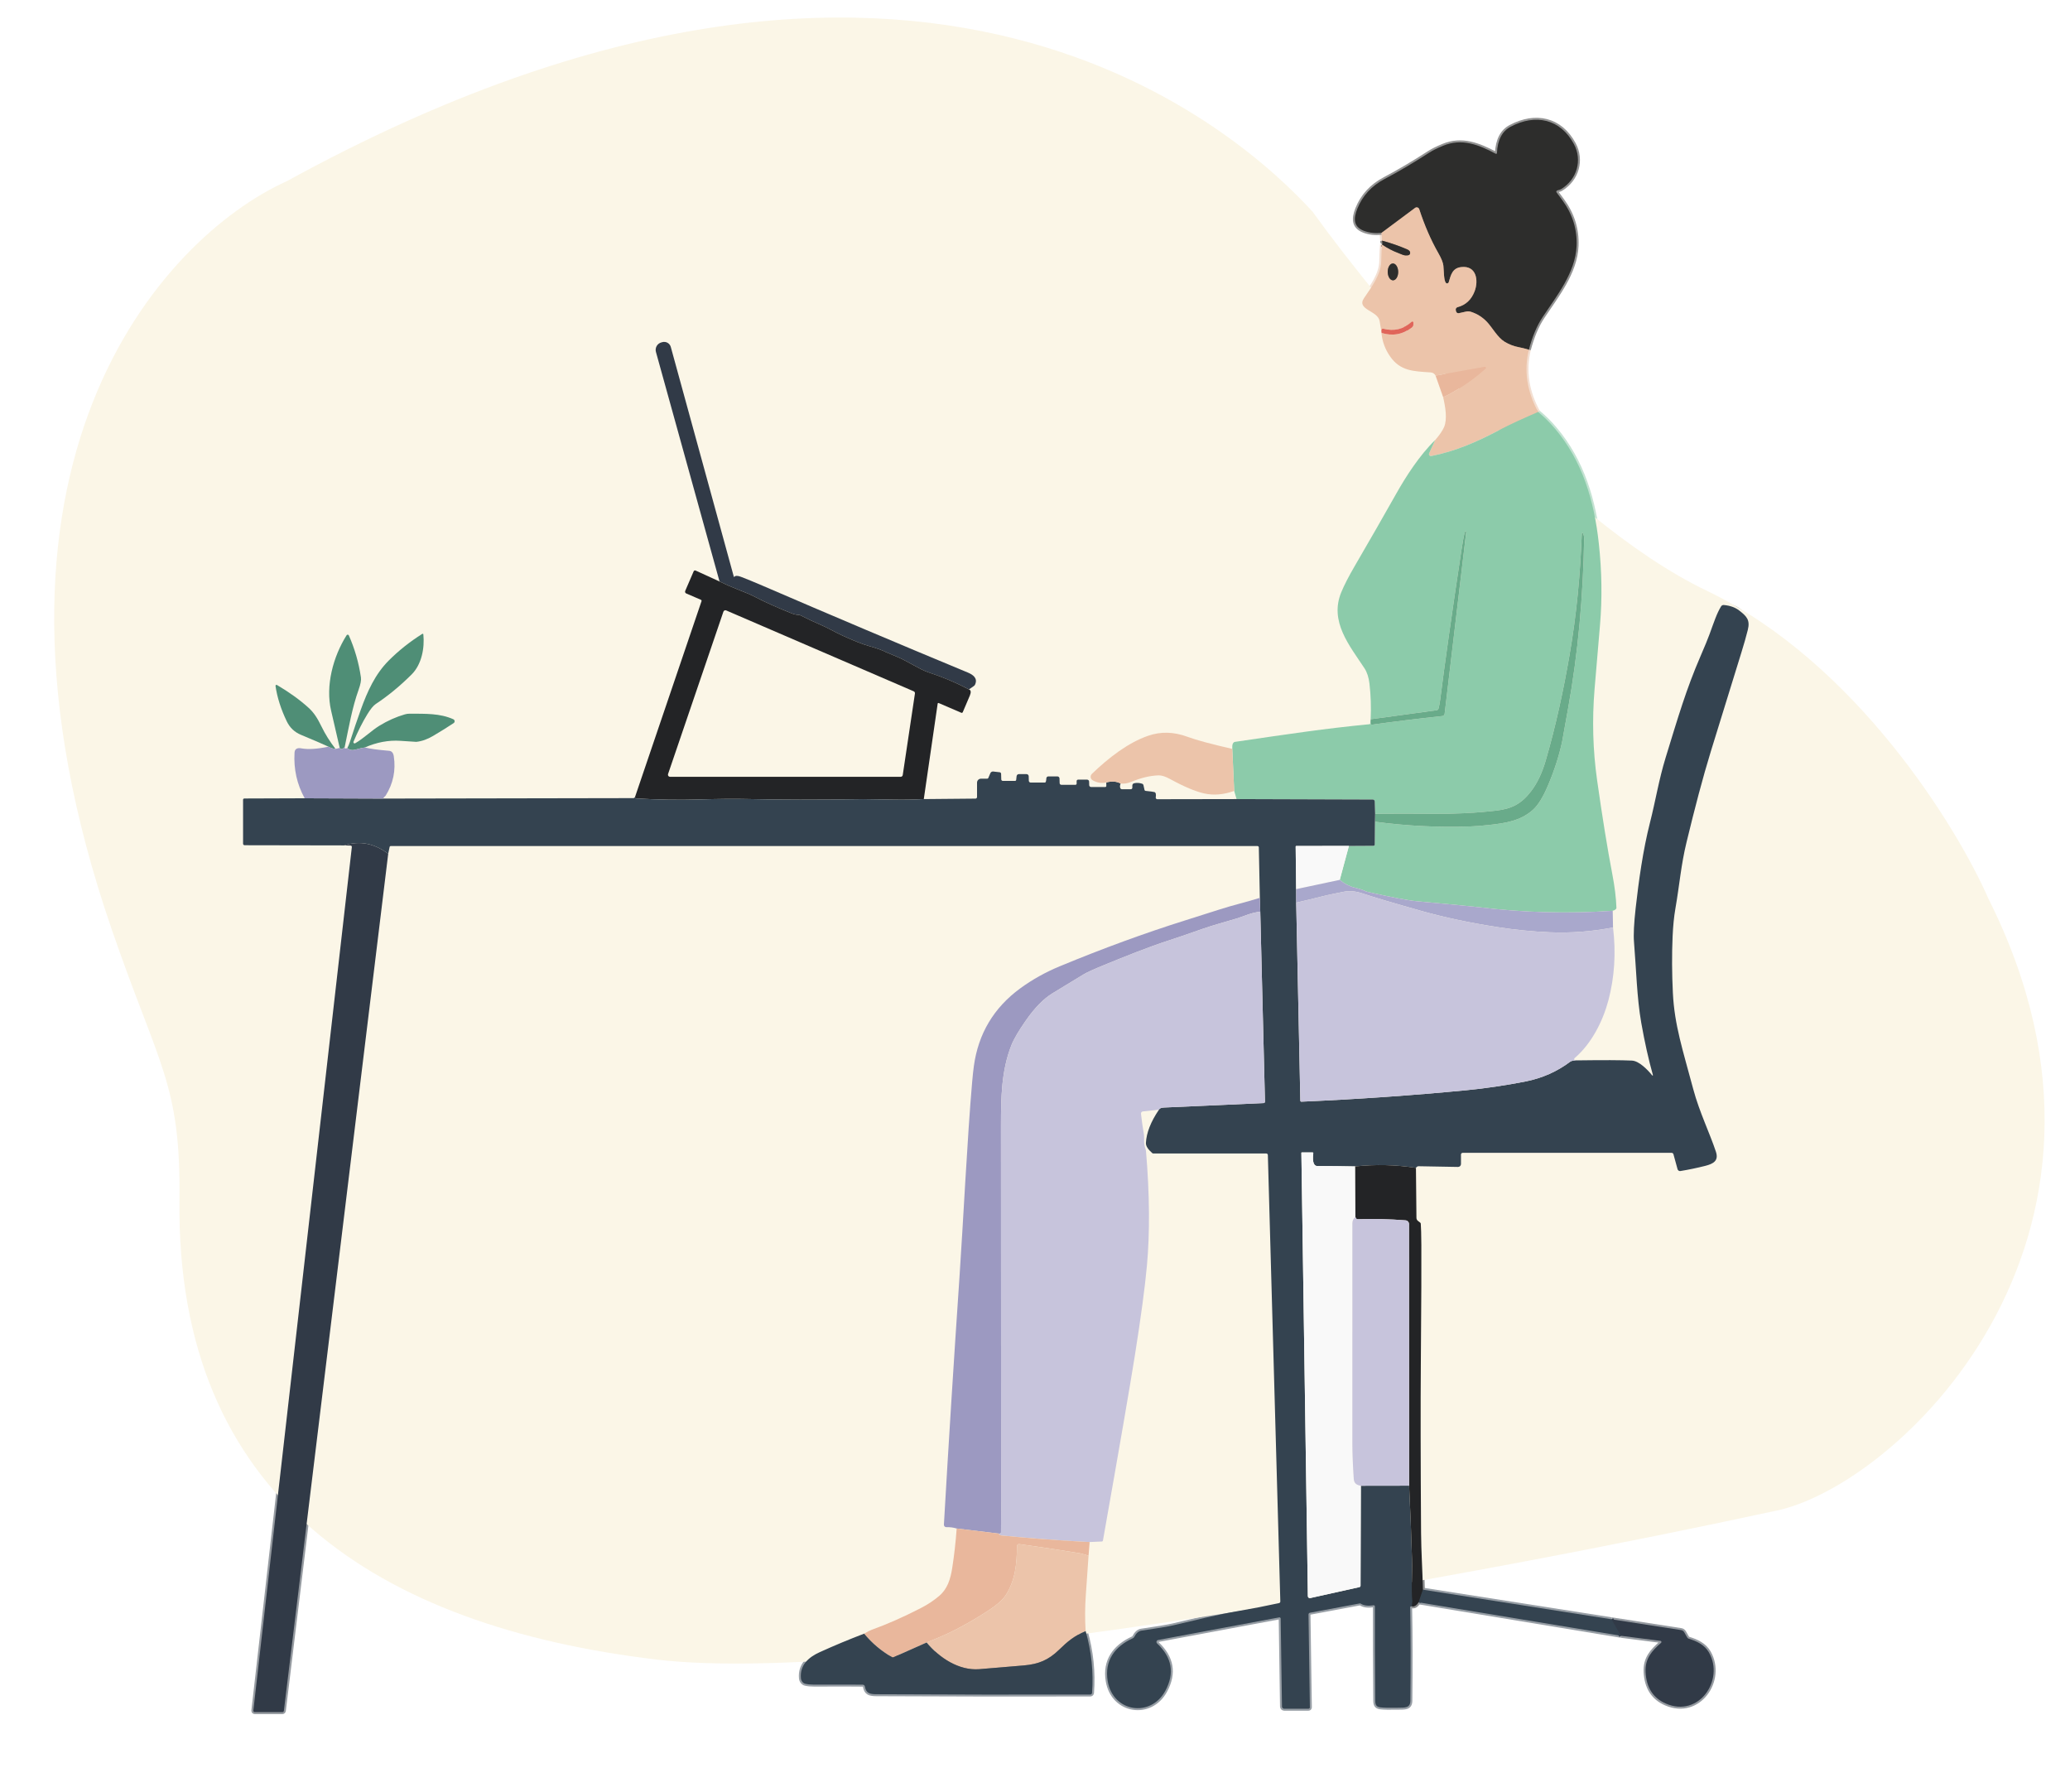 <svg xmlns="http://www.w3.org/2000/svg" fill="none" viewBox="0 0 1056 914" height="914" width="1056">
<g clip-path="url(#clip0_354_2)">
<path stroke-width="2" stroke="#F3DFD2" d="M704.78 118.79L705.11 122.77"></path>
<path stroke-width="2" stroke="#939393" d="M705.11 122.77C705.277 123.877 705.253 124.527 705.04 124.72"></path>
<path stroke-width="2" stroke="#F3DFD2" d="M705.04 124.72C704.86 126.1 704.717 129.03 704.61 133.51C704.45 139.93 699.95 146.06 695.84 152.09C691.82 157.99 702.92 158.44 703.8 163.74C704.1 165.58 704.41 167.433 704.73 169.3"></path>
<path stroke-width="2" stroke="#EDAFAA" d="M704.73 169.3C704.797 169.44 704.8 169.606 704.74 169.8"></path>
<path stroke-width="2" stroke="#F3DFD2" d="M704.74 169.8C705.14 174.173 706.617 178.186 709.17 181.84C714.33 189.22 720.86 189.39 729.75 189.95C730.943 190.023 731.807 190.57 732.34 191.59"></path>
<path stroke-width="2" stroke="#F1D8CB" d="M732.34 191.59L736.2 202.55"></path>
<path stroke-width="2" stroke="#F3DFD2" d="M736.2 202.55C737.41 207.73 738.4 213.89 736.67 217.89C735.857 219.75 734.35 221.94 732.15 224.46"></path>
<path stroke-width="2" stroke="#C3E2D2" d="M732.15 224.46C724.13 232.26 717.19 243.11 712.3 251.79C705.82 263.29 698.743 275.627 691.07 288.8C688.037 294.007 685.773 298.41 684.28 302.01C678.04 317.02 688.45 329.26 696.09 340.9C697.397 342.893 698.24 345.487 698.62 348.68C699.32 354.647 699.523 360.713 699.23 366.88"></path>
<path stroke-width="2" stroke="#B1D2C2" d="M699.23 366.88L699.14 368.19"></path>
<path stroke-width="2" stroke="#C3E2D2" d="M699.14 368.19C699.16 368.75 699.063 369.13 698.85 369.33C698.798 369.375 698.735 369.403 698.67 369.41C675.71 371.64 658.31 374.27 630.06 378.41C628.973 378.563 628.5 379.76 628.64 382"></path>
<path stroke-width="2" stroke="#F3DFD2" d="M628.64 382C617.907 379.553 610.27 377.49 605.73 375.81C598.837 373.256 592.193 373.08 585.8 375.28C575.41 378.84 565.46 386.62 557.02 394.74C556.787 394.963 556.609 395.237 556.501 395.541C556.393 395.845 556.358 396.171 556.399 396.491C556.44 396.811 556.555 397.117 556.736 397.384C556.917 397.652 557.158 397.873 557.44 398.03C559.68 399.29 561.99 399.65 564.37 399.11"></path>
<path stroke-width="2" stroke="#979EA5" d="M564.37 399.11L564.38 400.91C564.381 400.979 564.369 401.048 564.343 401.112C564.317 401.176 564.278 401.235 564.228 401.284C564.179 401.333 564.12 401.373 564.055 401.399C563.99 401.426 563.92 401.44 563.85 401.44H556.62C556.366 401.44 556.122 401.342 555.941 401.166C555.76 400.99 555.655 400.751 555.65 400.5L555.6 398.67C555.592 398.405 555.481 398.153 555.291 397.968C555.1 397.783 554.845 397.68 554.58 397.68H549.99C549.791 397.68 549.6 397.758 549.46 397.897C549.319 398.035 549.24 398.224 549.24 398.42V399.71C549.24 399.79 549.225 399.869 549.194 399.943C549.164 400.017 549.12 400.085 549.064 400.141C549.009 400.198 548.942 400.243 548.87 400.273C548.797 400.304 548.719 400.32 548.64 400.32H541.45C541.22 400.32 540.999 400.231 540.835 400.072C540.67 399.913 540.575 399.697 540.57 399.47L540.5 397.06C540.492 396.787 540.379 396.527 540.185 396.337C539.991 396.146 539.731 396.04 539.46 396.04H534.78C534.521 396.04 534.272 396.141 534.087 396.323C533.902 396.504 533.795 396.751 533.79 397.01C533.77 397.67 533.68 398.257 533.52 398.77C533.485 398.889 533.413 398.993 533.314 399.067C533.214 399.141 533.094 399.181 532.97 399.18H525.8C525.553 399.18 525.316 399.084 525.139 398.912C524.961 398.741 524.858 398.507 524.85 398.26L524.79 395.94C524.782 395.653 524.663 395.381 524.457 395.181C524.252 394.982 523.977 394.87 523.69 394.87H519.76C519.478 394.871 519.206 394.975 518.996 395.163C518.786 395.351 518.652 395.61 518.62 395.89L518.4 397.81C518.383 397.954 518.314 398.086 518.207 398.182C518.1 398.278 517.962 398.331 517.82 398.33H511.59C511.381 398.33 511.181 398.248 511.031 398.103C510.882 397.957 510.795 397.759 510.79 397.55L510.71 394.7C510.704 394.505 510.629 394.319 510.499 394.176C510.369 394.032 510.191 393.942 510 393.92L506.68 393.54C506.383 393.505 506.082 393.566 505.822 393.716C505.563 393.866 505.359 394.095 505.24 394.37L504.18 396.83C504.133 396.94 504.056 397.034 503.958 397.1C503.86 397.165 503.746 397.2 503.63 397.2H500.45C499.914 397.2 499.4 397.412 499.022 397.789C498.643 398.166 498.43 398.677 498.43 399.21V406.55C498.43 406.763 498.347 406.968 498.199 407.119C498.051 407.271 497.851 407.357 497.64 407.36L471.27 407.6"></path>
<path stroke-width="2" stroke="#8E8F90" d="M471.27 407.6L478.35 358.9C478.359 358.843 478.38 358.789 478.414 358.742C478.447 358.695 478.491 358.656 478.542 358.628C478.592 358.601 478.649 358.584 478.708 358.581C478.767 358.578 478.825 358.588 478.88 358.61L490.39 363.57C490.531 363.63 490.689 363.633 490.832 363.576C490.974 363.52 491.089 363.41 491.15 363.27C492.657 359.837 493.863 357.007 494.77 354.78C495.47 353.06 495.32 352.023 494.32 351.67"></path>
<path stroke-width="2" stroke="#959AA0" d="M494.32 351.67L496.85 349.89C497.086 349.726 497.276 349.502 497.4 349.24C498.93 345.99 496.46 344.19 493.7 343.04C458.813 328.566 423.92 313.803 389.02 298.75C385.06 297.043 381.39 295.536 378.01 294.23C376.283 293.563 375.133 293.573 374.56 294.26C374.547 294.275 374.531 294.286 374.512 294.293C374.493 294.299 374.473 294.301 374.453 294.297C374.434 294.293 374.415 294.283 374.401 294.27C374.386 294.256 374.376 294.239 374.37 294.22L342.2 176.97C341.952 176.074 341.36 175.313 340.552 174.854C339.744 174.394 338.786 174.274 337.89 174.52L337.38 174.66C336.88 174.796 336.412 175.03 336.002 175.348C335.593 175.666 335.25 176.061 334.993 176.512C334.737 176.962 334.572 177.459 334.508 177.974C334.444 178.488 334.482 179.01 334.62 179.51L367.07 296.61"></path>
<path stroke-width="2" stroke="#8E8F90" d="M367.07 296.61L354.86 291.03C354.77 290.989 354.673 290.966 354.574 290.962C354.475 290.959 354.377 290.976 354.285 291.011C354.193 291.046 354.108 291.1 354.037 291.169C353.966 291.237 353.909 291.319 353.87 291.41L349.56 301.41C349.508 301.53 349.48 301.658 349.478 301.788C349.475 301.919 349.498 302.048 349.546 302.169C349.593 302.29 349.664 302.4 349.754 302.492C349.844 302.585 349.951 302.659 350.07 302.71L357.56 305.94C357.693 305.998 357.8 306.103 357.86 306.235C357.919 306.366 357.926 306.515 357.88 306.65L323.96 406.5"></path>
<path stroke-width="2" stroke="#979EA5" d="M323.96 406.5L323.65 406.87C323.587 406.945 323.509 407.006 323.421 407.047C323.333 407.089 323.237 407.11 323.14 407.11L195.54 407.34"></path>
<path stroke-width="2" stroke="#CBC9DD" d="M195.54 407.34C195.71 406.53 196.39 406.39 196.75 405.82C200.603 399.646 201.983 392.953 200.89 385.74C200.623 384.006 199.82 383.083 198.48 382.97C192.707 382.49 188.59 381.923 186.13 381.27"></path>
<path stroke-width="2" stroke="#A4C4B8" d="M186.13 381.27C192.21 378.61 198.24 377.48 204.22 377.88C209.567 378.24 212.28 378.416 212.36 378.41C215.167 378.116 218.027 377.106 220.94 375.38C224.967 373 228.46 370.823 231.42 368.85C231.589 368.737 231.725 368.582 231.814 368.399C231.903 368.216 231.941 368.014 231.925 367.812C231.909 367.61 231.838 367.417 231.721 367.253C231.604 367.089 231.445 366.96 231.26 366.88C224.43 363.81 217.18 364.1 209.03 364.04C208.181 364.033 207.335 364.151 206.52 364.39C202.033 365.69 197.683 367.636 193.47 370.23C189.58 372.62 185.53 376.62 181.21 379.13C181.096 379.197 180.964 379.226 180.833 379.213C180.702 379.2 180.578 379.145 180.48 379.057C180.382 378.969 180.315 378.852 180.288 378.723C180.261 378.594 180.275 378.46 180.33 378.34C182.617 372.953 184.967 368.296 187.38 364.37C189.033 361.663 190.47 359.906 191.69 359.1C198.01 354.913 204.113 349.886 210 344.02C215.12 338.91 216.68 330.53 215.97 323.6C215.964 323.539 215.943 323.48 215.908 323.429C215.873 323.379 215.825 323.338 215.77 323.311C215.715 323.284 215.654 323.272 215.593 323.275C215.531 323.278 215.472 323.297 215.42 323.33C209.04 327.356 203.317 331.913 198.25 337C191.35 343.94 187.42 352.68 184.05 362.03C182.217 367.116 180.357 372.613 178.47 378.52C178.163 379.493 177.737 380.506 177.19 381.56"></path>
<path stroke-width="2" stroke="#CBC9DD" d="M177.19 381.56C177.003 381.626 176.787 381.696 176.54 381.77C176.287 381.85 176.097 381.833 175.97 381.72C175.843 381.6 175.797 381.413 175.83 381.16"></path>
<path stroke-width="2" stroke="#A4C4B8" d="M175.83 381.16C177.91 371.2 179.61 361.08 182.97 351.74C183.95 349 184.337 346.937 184.13 345.55C183.05 338.137 180.993 330.99 177.96 324.11C177.912 324.003 177.835 323.912 177.739 323.845C177.643 323.778 177.531 323.739 177.414 323.731C177.297 323.722 177.18 323.746 177.076 323.799C176.971 323.851 176.883 323.931 176.82 324.03C169.94 334.92 165.94 349.83 168.92 362.52C170.393 368.787 171.847 375.077 173.28 381.39"></path>
<path stroke-width="2" stroke="#CBC9DD" d="M173.28 381.39C172.847 381.656 172.137 381.853 171.15 381.98"></path>
<path stroke-width="2" stroke="#A4C4B8" d="M171.15 381.98C168.31 378.333 165.917 374.51 163.97 370.51C161.95 366.37 160.18 363.52 157.32 360.94C152.907 356.947 147.563 353.1 141.29 349.4C141.209 349.354 141.116 349.332 141.023 349.335C140.93 349.338 140.84 349.367 140.763 349.418C140.686 349.469 140.625 349.54 140.588 349.624C140.55 349.707 140.537 349.799 140.55 349.89C141.41 355.763 143.33 361.793 146.31 367.98C147.857 371.173 150.25 373.447 153.49 374.8C160.763 377.84 165.457 379.867 167.57 380.88"></path>
<path stroke-width="2" stroke="#CBC9DD" d="M167.57 380.88C161.763 382.08 157.16 382.363 153.76 381.73C151.527 381.317 150.357 382.06 150.25 383.96C149.77 392.333 151.497 400.077 155.43 407.19"></path>
<path stroke-width="2" stroke="#979EA5" d="M155.43 407.19L124.64 407.3C124.47 407.3 124.307 407.367 124.187 407.487C124.067 407.607 124 407.77 124 407.94V430.36C124 430.567 124.081 430.765 124.226 430.911C124.37 431.058 124.566 431.14 124.77 431.14L175.58 431.23"></path>
<path stroke-width="2" stroke="#959AA0" d="M175.58 431.23L178.85 431.32C178.943 431.323 179.034 431.346 179.117 431.386C179.2 431.427 179.274 431.484 179.335 431.555C179.395 431.625 179.44 431.707 179.466 431.796C179.493 431.885 179.501 431.978 179.49 432.07L129.24 872.53C129.229 872.632 129.239 872.736 129.27 872.834C129.301 872.932 129.352 873.023 129.42 873.099C129.488 873.176 129.572 873.237 129.665 873.278C129.758 873.32 129.858 873.341 129.96 873.34H144.04C144.232 873.339 144.416 873.269 144.56 873.142C144.703 873.015 144.796 872.84 144.82 872.65L198.04 435.52"></path>
<path stroke-width="2" stroke="#979EA5" d="M198.04 435.52L198.76 432.03C198.788 431.897 198.859 431.777 198.963 431.692C199.067 431.606 199.197 431.559 199.33 431.56H641.5C641.679 431.56 641.85 431.63 641.977 431.755C642.105 431.881 642.177 432.051 642.18 432.23L642.71 457.98"></path>
<path stroke-width="2" stroke="#CBC9DD" d="M642.71 457.98C635.99 460.1 628.55 461.83 622.47 463.81C619.21 464.877 613.21 466.78 604.47 469.52C583.95 475.973 562.67 483.763 540.63 492.89C533.297 495.93 526.567 499.69 520.44 504.17C506.96 514.05 499.083 527.257 496.81 543.79C496.523 545.857 496.23 548.59 495.93 551.99C493.49 579.83 491.34 624.15 489.46 651.67C486.56 694.277 483.917 736.283 481.53 777.69C481.52 777.861 481.546 778.032 481.606 778.192C481.666 778.352 481.758 778.498 481.878 778.62C481.998 778.743 482.141 778.839 482.3 778.902C482.459 778.966 482.629 778.996 482.8 778.99C484.693 778.937 486.44 779.163 488.04 779.67"></path>
<path stroke-width="2" stroke="#F1D8CB" d="M488.04 779.67C487.56 786.443 486.807 793.14 485.78 799.76C484.87 805.6 483.3 810.46 479.22 813.97C476.467 816.337 473.307 818.437 469.74 820.27C460.873 824.837 452.503 828.53 444.63 831.35C443.777 831.657 442.517 832.307 440.85 833.3"></path>
<path stroke-width="2" stroke="#979EA5" d="M440.85 833.3C433.243 836.193 425.7 839.336 418.22 842.73C412.48 845.32 407.97 849.32 408.58 856.02C408.644 856.716 408.898 857.368 409.306 857.882C409.714 858.396 410.255 858.745 410.85 858.88C412.123 859.173 413.59 859.316 415.25 859.31C429.93 859.276 438.22 859.286 440.12 859.34C440.388 859.345 440.645 859.444 440.848 859.62C441.051 859.795 441.186 860.035 441.23 860.3C441.79 863.64 443.66 864.2 447.04 864.21C485.24 864.403 521.627 864.453 556.2 864.36C556.431 864.36 556.654 864.273 556.823 864.115C556.992 863.957 557.095 863.741 557.11 863.51C557.897 852.883 556.803 842.37 553.83 831.97"></path>
<path stroke-width="2" stroke="#F3DFD2" d="M553.83 831.97C553.45 826.083 553.48 819.97 553.92 813.63C554.38 806.93 554.847 800.236 555.32 793.55"></path>
<path stroke-width="2" stroke="#F1D8CB" d="M555.32 793.55L555.88 786.57"></path>
<path stroke-width="2" stroke="#E0DFEB" d="M555.88 786.57L562.14 786.3C562.263 786.293 562.38 786.246 562.473 786.166C562.565 786.087 562.628 785.979 562.65 785.86C571.063 738.366 576.517 706.75 579.01 691.01C582.057 671.736 584.08 656.656 585.08 645.77C586.633 628.87 586.487 609.386 584.64 587.32C584.607 586.908 584.519 586.498 584.38 586.1C583.833 584.526 583.593 583.093 583.66 581.8C583.74 580.24 583.617 578.6 583.29 576.88C582.93 574.966 582.523 572.04 582.07 568.1C582.055 567.96 582.067 567.818 582.107 567.683C582.146 567.548 582.212 567.422 582.3 567.312C582.388 567.203 582.497 567.112 582.621 567.044C582.744 566.977 582.88 566.935 583.02 566.92L591.23 566.04"></path>
<path stroke-width="2" stroke="#979EA5" d="M591.23 566.04C587.063 572.186 584.847 577.83 584.58 582.97C584.5 584.496 585.577 586.23 587.81 588.17C587.965 588.305 588.168 588.38 588.38 588.38H645.99C646.199 588.38 646.399 588.461 646.549 588.607C646.698 588.752 646.785 588.951 646.79 589.16L653.15 816.87C653.155 817.067 653.092 817.26 652.971 817.415C652.851 817.57 652.681 817.678 652.49 817.72C645.557 819.226 638.89 820.526 632.49 821.62C620.54 823.66 611.23 826.12 598.52 829.05C595.607 829.723 590.193 830.63 582.28 831.77C580.847 831.976 579.627 833.046 578.62 834.98C578.471 835.265 578.232 835.493 577.94 835.63C568.55 839.92 563.37 847.15 565.08 857.45C567.73 873.4 587.02 876.31 594.5 862.44C599.333 853.486 597.93 845.44 590.29 838.3C590.152 838.171 590.051 838.008 590.001 837.826C589.95 837.644 589.95 837.452 590.002 837.271C590.054 837.09 590.155 836.926 590.294 836.799C590.433 836.672 590.605 836.585 590.79 836.55L652.58 825.01C652.67 824.992 652.764 824.994 652.853 825.017C652.943 825.039 653.026 825.081 653.098 825.139C653.169 825.197 653.227 825.271 653.267 825.354C653.307 825.437 653.329 825.527 653.33 825.62L653.99 870.47C653.993 870.773 654.115 871.063 654.33 871.276C654.546 871.49 654.837 871.61 655.14 871.61H667.51C667.605 871.61 667.7 871.591 667.788 871.555C667.876 871.518 667.956 871.465 668.023 871.398C668.09 871.331 668.142 871.252 668.178 871.164C668.214 871.077 668.231 870.984 668.23 870.89L667.53 823.53C667.527 823.32 667.598 823.116 667.731 822.953C667.865 822.791 668.052 822.68 668.26 822.64L693.65 817.89C693.836 817.858 694.029 817.897 694.19 818C695.73 818.993 697.907 819.273 700.72 818.84C700.801 818.827 700.884 818.831 700.963 818.853C701.043 818.876 701.116 818.915 701.179 818.968C701.241 819.021 701.292 819.087 701.327 819.162C701.361 819.236 701.38 819.317 701.38 819.4C701.347 833.286 701.41 849.313 701.57 867.48C701.59 869.54 702.09 870.64 704.13 870.89C705.917 871.116 708.91 871.183 713.11 871.09C716.59 871.01 719.45 871.39 719.5 867.53C719.7 849.85 719.663 833.97 719.39 819.89C719.388 819.809 719.404 819.728 719.435 819.654C719.465 819.579 719.511 819.511 719.57 819.455C719.628 819.399 719.697 819.355 719.773 819.326C719.848 819.298 719.929 819.285 720.01 819.29C720.097 819.296 720.19 819.306 720.29 819.32"></path>
<path stroke-width="2" stroke="#8E8F90" d="M720.29 819.32C721.45 819.66 722.587 819 723.7 817.34"></path>
<path stroke-width="2" stroke="#979EA5" d="M723.7 817.34L826.99 834.41"></path>
<path stroke-width="2" stroke="#959AA0" d="M826.99 834.41L847.07 836.98C847.181 836.994 847.285 837.04 847.37 837.112C847.455 837.183 847.518 837.278 847.551 837.385C847.583 837.491 847.585 837.605 847.554 837.712C847.524 837.82 847.464 837.916 847.38 837.99C842.67 842.12 839.16 846 839.48 852.82C839.86 860.773 843.317 866.16 849.85 868.98C866.74 876.27 879.8 856.93 871.83 842.92C869.59 838.99 865.63 837.15 861.5 835.88C861.185 835.784 860.918 835.573 860.75 835.29L859.17 832.55C859.004 832.265 858.777 832.022 858.505 831.836C858.234 831.651 857.924 831.529 857.6 831.48L822.11 825.97"></path>
<path stroke-width="2" stroke="#979EA5" d="M822.11 825.97L725.9 810.87"></path>
<path stroke-width="2" stroke="#8E8F90" d="M725.9 810.87C725.68 801.15 725.01 791.06 724.95 782.04C724.703 745.106 724.663 716.176 724.83 695.25C725.077 663.443 725.163 643.36 725.09 635C725.043 629.56 724.947 625.956 724.8 624.19C724.791 624.08 724.758 623.972 724.703 623.874C724.647 623.775 724.572 623.689 724.48 623.62L723.38 622.78C723.137 622.596 722.94 622.36 722.803 622.09C722.666 621.819 722.593 621.522 722.59 621.22L722.34 595.72"></path>
<path stroke-width="2" stroke="#979EA5" d="M722.34 595.72C722.687 595.153 723.157 594.873 723.75 594.88C729.21 594.946 735.89 595.066 743.79 595.24C743.988 595.244 744.185 595.208 744.37 595.135C744.554 595.062 744.722 594.953 744.863 594.814C745.005 594.675 745.117 594.51 745.194 594.327C745.271 594.144 745.31 593.948 745.31 593.75V588.91C745.31 588.682 745.401 588.463 745.562 588.302C745.723 588.14 745.942 588.05 746.17 588.05H852.78C852.989 588.049 853.192 588.117 853.359 588.244C853.525 588.37 853.645 588.548 853.7 588.75L855.79 596.38C855.877 596.694 856.077 596.965 856.35 597.14C856.623 597.315 856.951 597.383 857.27 597.33C861.443 596.643 865.663 595.763 869.93 594.69C874.07 593.64 876.86 592.08 875.39 587.56C872.39 578.39 866.91 567.17 863.84 555.69C858.41 535.39 854.23 522.93 853.41 506.51C852.917 496.55 852.87 486.946 853.27 477.7C853.503 472.32 853.983 467.54 854.71 463.36C856.83 451.14 857.54 441.31 860.37 429.64C864.56 412.33 868.63 396.74 872.78 383.25C878.007 366.256 883.197 349.463 888.35 332.87C889.663 328.656 890.757 324.81 891.63 321.33C892.9 316.24 891.08 314.38 887.22 311.39C885.187 309.816 882.577 308.89 879.39 308.61C879.115 308.583 878.838 308.635 878.592 308.759C878.346 308.883 878.141 309.074 878 309.31C875.78 312.93 874.43 317.18 872.09 323.57C871.23 325.93 869.713 329.62 867.54 334.64C860.22 351.53 856.1 365.71 849.74 386.37C846.2 397.9 844.61 408.33 841.69 419.77C838.16 433.61 835.97 449.43 834.43 463.17C833.55 471.01 833.267 476.8 833.58 480.54C834.71 494.16 835.04 509.02 837.28 521.73C839.033 531.643 841.017 540.53 843.23 548.39C843.239 548.432 843.234 548.477 843.216 548.516C843.197 548.555 843.166 548.588 843.128 548.608C843.09 548.628 843.046 548.636 843.003 548.629C842.96 548.622 842.92 548.601 842.89 548.57C840.5 545.64 836.18 541.16 832.5 540.99C826.893 540.736 817.97 540.696 805.73 540.87"></path>
<path stroke-width="2" stroke="#E0DFEB" d="M805.73 540.87L803.65 540.82C803.525 540.818 803.404 540.778 803.303 540.705C803.201 540.632 803.125 540.53 803.083 540.412C803.042 540.295 803.038 540.167 803.071 540.047C803.104 539.926 803.174 539.819 803.27 539.74C811.91 532.38 817.72 520.89 820.56 510.11C823.66 498.323 824.433 485.983 822.88 473.09"></path>
<path stroke-width="2" stroke="#D1D1E3" d="M822.88 473.09L822.72 464.58"></path>
<path stroke-width="2" stroke="#C3E2D2" d="M822.72 464.58C824.007 464.193 824.637 463.667 824.61 463C824.443 458.033 823.75 452.36 822.53 445.98C820.03 432.933 817.44 416.94 814.76 398C812.593 382.707 812.16 367.207 813.46 351.5C813.593 349.887 814.52 338.97 816.24 318.75C817.38 305.29 817.18 291.46 815.64 277.26C813.23 255.16 807.21 235.09 793.19 218.55C790.503 215.39 787.67 212.59 784.69 210.15"></path>
<path stroke-width="2" stroke="#F3DFD2" d="M784.69 210.15C778.95 199.63 777.367 189.043 779.94 178.39"></path>
<path stroke-width="2" stroke="#939393" d="M779.94 178.39C781.707 171.71 784.017 166.206 786.87 161.88C793.97 151.12 803.73 139.15 804.29 125.44C804.637 117.04 802.257 109.33 797.15 102.31C796.383 101.263 795.353 99.87 794.06 98.13C793.967 98.002 793.927 97.843 793.949 97.687C793.972 97.532 794.055 97.392 794.18 97.3C794.4 97.133 794.683 97.016 795.03 96.95C795.557 96.85 796.02 96.68 796.42 96.44C804.54 91.52 807.33 81.67 802.93 73.49C795.99 60.59 783.28 57.93 770.62 64.65C766.28 66.957 763.96 71.43 763.66 78.07C763.656 78.142 763.634 78.212 763.596 78.274C763.559 78.335 763.506 78.386 763.445 78.422C763.383 78.458 763.313 78.478 763.243 78.479C763.172 78.48 763.102 78.463 763.04 78.43C754.33 73.81 745.75 70.37 736.15 74.36C733.13 75.613 730.783 76.783 729.11 77.87C721.19 82.996 713.607 87.473 706.36 91.3C699.727 94.8 695.087 99.843 692.44 106.43C690.48 111.33 690.26 115.59 695.76 117.73C698.387 118.75 701.393 119.103 704.78 118.79"></path>
<path stroke-width="2" stroke="#8D796B" d="M779.94 178.39C778.013 177.803 776.193 177.35 774.48 177.03C772.147 176.59 769.833 175.68 767.54 174.3C764.02 172.18 761.25 167.05 758.6 164.23C756.313 161.81 753.593 160.086 750.44 159.06C749.622 158.791 748.745 158.746 747.9 158.93L744.24 159.75C743.927 159.817 743.6 159.758 743.331 159.583C743.061 159.409 742.87 159.135 742.8 158.82L742.65 158.17C742.58 157.853 742.636 157.522 742.806 157.246C742.976 156.97 743.246 156.77 743.56 156.69C747.733 155.583 750.64 152.87 752.28 148.55C754.35 143.07 753.23 135.35 745.46 136.23C740.93 136.73 740.18 140.16 739.06 143.93C739.013 144.088 738.922 144.23 738.797 144.338C738.672 144.445 738.519 144.515 738.356 144.538C738.192 144.562 738.026 144.537 737.876 144.468C737.726 144.399 737.599 144.289 737.51 144.15C736.5 142.56 736.65 138.53 736.33 135.5C736.163 133.94 735.297 131.79 733.73 129.05C729.99 122.51 726.753 115.063 724.02 106.71C723.952 106.503 723.836 106.316 723.682 106.164C723.527 106.011 723.339 105.897 723.132 105.832C722.925 105.766 722.705 105.751 722.491 105.787C722.277 105.823 722.074 105.91 721.9 106.04L704.78 118.79"></path>
<path stroke-width="2" stroke="#BCC8AA" d="M784.69 210.15C777.8 213.16 770.88 216.2 764.35 219.64C753.23 225.5 742.32 230.22 730.16 232.62C729.982 232.654 729.797 232.639 729.627 232.576C729.457 232.513 729.308 232.404 729.195 232.262C729.083 232.119 729.011 231.948 728.989 231.768C728.967 231.588 728.995 231.405 729.07 231.24L732.15 224.46"></path>
<path stroke-width="2" stroke="#EBBEA3" d="M736.2 202.55C737.673 202.03 740.303 200.62 744.09 198.32C748.99 195.34 753.583 191.893 757.87 187.98C757.95 187.904 758.004 187.804 758.024 187.695C758.044 187.587 758.028 187.475 757.979 187.376C757.931 187.278 757.852 187.199 757.755 187.151C757.657 187.103 757.547 187.088 757.44 187.11L732.34 191.59"></path>
<path stroke-width="2" stroke="#E69582" d="M704.74 169.8C710.38 171.566 715.517 170.653 720.15 167.06C720.421 166.851 720.64 166.582 720.791 166.274C720.941 165.965 721.02 165.625 721.02 165.28V164.6C721.021 164.498 720.993 164.399 720.938 164.314C720.883 164.229 720.805 164.161 720.713 164.12C720.62 164.078 720.518 164.065 720.418 164.081C720.318 164.097 720.225 164.142 720.15 164.21C716.003 167.936 711.177 169.09 705.67 167.67C705.498 167.626 705.315 167.646 705.157 167.727C704.998 167.808 704.875 167.944 704.81 168.11C704.683 168.41 704.657 168.806 704.73 169.3"></path>
<path stroke-width="2" stroke="#8D796B" d="M705.04 124.72C707.707 126.54 710.51 128 713.45 129.1C715.18 129.75 716.37 130.6 718.45 130.18C718.655 130.14 718.842 130.045 718.995 129.903C719.148 129.761 719.261 129.576 719.324 129.367C719.387 129.158 719.398 128.931 719.355 128.708C719.312 128.484 719.218 128.272 719.08 128.09C718.813 127.743 718.447 127.467 717.98 127.26C713.867 125.473 709.577 123.977 705.11 122.77"></path>
<path stroke-width="2" stroke="#9BBABB" d="M822.72 464.58C800.04 466.14 777.233 465.523 754.3 462.73C751.447 462.383 740.937 461.373 722.77 459.7C718.203 459.28 709.747 457.67 697.4 454.87C697.161 454.81 696.926 454.726 696.7 454.62C695.273 453.94 693.427 453.326 691.16 452.78C688.473 452.14 685.91 450.816 683.47 448.81"></path>
<path stroke-width="2" stroke="#C3E2D2" d="M683.47 448.81L688.14 431.5"></path>
<path stroke-width="2" stroke="#60877D" d="M688.14 431.5L700.65 431.43C700.829 431.43 701 431.36 701.127 431.234C701.255 431.109 701.328 430.939 701.33 430.76L701.43 419.15"></path>
<path stroke-width="2" stroke="#7BBB9A" d="M701.43 419.15C717.477 421.303 733.55 422.113 749.65 421.58C752.37 421.493 755.59 421.246 759.31 420.84C767.89 419.91 775.61 418.77 781.95 413.14C784.57 410.806 787.117 406.733 789.59 400.92C792.917 393.12 795.363 385.55 796.93 378.21C796.95 378.103 797.95 372.55 799.93 361.55C805.07 333.02 807.63 304.1 808.14 275C808.16 273.926 807.983 272.953 807.61 272.08C807.583 272.004 807.53 271.94 807.46 271.9C807.39 271.86 807.308 271.846 807.229 271.86C807.15 271.874 807.078 271.916 807.027 271.979C806.976 272.041 806.949 272.119 806.95 272.2C806.16 292.6 804.42 312.75 800.6 334.67C797.53 352.29 793.82 369.76 788.51 388.02C786.683 394.306 784.193 399.513 781.04 403.64C776.1 410.1 771.08 412.59 763.22 413.49C752.787 414.683 741.963 415.223 730.75 415.11C721.023 415.016 711.28 415.016 701.52 415.11"></path>
<path stroke-width="2" stroke="#60877D" d="M701.52 415.11L701.33 408.8C701.32 408.536 701.208 408.287 701.018 408.104C700.827 407.921 700.574 407.819 700.31 407.82L630.83 407.6"></path>
<path stroke-width="2" stroke="#C3E2D2" d="M630.83 407.6L629.62 403.43"></path>
<path stroke-width="2" stroke="#BCC8AA" d="M629.62 403.43L628.64 382"></path>
<path stroke-width="2" stroke="#7BBB9A" d="M699.14 368.19C699.107 369.243 699.393 369.726 700 369.64C711.273 368.06 723.2 366.596 735.78 365.25C736.085 365.216 736.369 365.08 736.587 364.864C736.805 364.648 736.944 364.364 736.98 364.06L747.99 271.32C747.999 271.259 747.99 271.197 747.965 271.141C747.939 271.085 747.899 271.037 747.847 271.003C747.795 270.969 747.734 270.949 747.671 270.947C747.608 270.945 747.545 270.959 747.49 270.99C747.437 271.016 747.363 271.19 747.27 271.51C746.783 273.143 746.157 276.496 745.39 281.57C740.57 313.536 737.017 338.596 734.73 356.75C734.497 358.59 734.197 360.17 733.83 361.49C733.774 361.695 733.658 361.879 733.498 362.019C733.338 362.16 733.141 362.25 732.93 362.28L699.23 366.88"></path>
<path stroke-width="2" stroke="#4F776D" d="M701.43 419.15L701.52 415.11"></path>
<path stroke-width="2" stroke="#B8B6D4" d="M822.88 473.09C812.22 475.163 801.51 475.983 790.75 475.55C781.917 475.197 772.937 474.31 763.81 472.89C749.63 470.677 736.777 467.947 725.25 464.7C710.73 460.6 700.72 457.627 695.22 455.78C691.733 454.607 688.577 454.29 685.75 454.83C684.443 455.083 682.56 455.463 680.1 455.97C677.793 456.45 675.913 456.877 674.46 457.25C670.12 458.35 665.717 459.41 661.25 460.43"></path>
<path stroke-width="2" stroke="#F3DFD2" d="M629.62 403.43C624.24 405.37 619.133 405.8 614.3 404.72C609.8 403.713 604.033 401.28 597 397.42C594.58 396.093 592.613 395.453 591.1 395.5C586.3 395.65 581.72 396.91 576.97 398.86C575.157 399.6 573.39 399.867 571.67 399.66"></path>
<path stroke-width="2" stroke="#2C343B" d="M722.34 595.72C712.067 594.113 701.737 593.867 691.35 594.98"></path>
<path stroke-width="2" stroke="#979EA5" d="M691.35 594.98C685.003 594.846 678.717 594.773 672.49 594.76C670.25 595.053 669.41 592.876 669.97 588.23C669.976 588.182 669.972 588.133 669.958 588.087C669.944 588.041 669.92 587.998 669.889 587.962C669.858 587.926 669.819 587.898 669.776 587.878C669.734 587.859 669.687 587.849 669.64 587.85H664.06C664.015 587.85 663.972 587.869 663.94 587.902C663.908 587.936 663.89 587.982 663.89 588.03L667.2 814.2C667.203 814.346 667.238 814.49 667.303 814.621C667.368 814.752 667.461 814.868 667.576 814.958C667.69 815.049 667.824 815.114 667.966 815.147C668.109 815.18 668.257 815.181 668.4 815.15L693.49 809.57C693.653 809.532 693.799 809.44 693.904 809.31C694.009 809.179 694.068 809.017 694.07 808.85L694.22 757.86"></path>
<path stroke-width="2" stroke="#7E8496" d="M694.22 757.86L718.85 757.82"></path>
<path stroke-width="2" stroke="#2C343B" d="M718.85 757.82C719.477 770.193 719.967 782.64 720.32 795.16C720.54 803.09 719.88 809.56 720.53 816.72C720.53 816.766 720.53 816.813 720.53 816.86L720.29 819.32"></path>
<path stroke-width="2" stroke="#7E8496" d="M591.23 566.04C591.53 565.373 592.37 565.007 593.75 564.94C610.79 564.153 627.75 563.397 644.63 562.67C644.82 562.66 644.998 562.576 645.127 562.438C645.256 562.3 645.325 562.118 645.32 561.93L642.92 465.04"></path>
<path stroke-width="2" stroke="#686E89" d="M642.92 465.04L642.71 457.98"></path>
<path stroke-width="2" stroke="#333F4C" d="M198.04 435.52C190.953 430.14 183.467 428.71 175.58 431.23"></path>
<path stroke-width="2" stroke="#686E89" d="M155.43 407.19L195.54 407.34"></path>
<path stroke-width="2" stroke="#90847D" d="M564.37 399.11C567.183 398.363 569.617 398.546 571.67 399.66"></path>
<path stroke-width="2" stroke="#979EA5" d="M571.67 399.66C571.303 400.573 571.257 401.366 571.53 402.04C571.595 402.197 571.706 402.331 571.848 402.425C571.991 402.519 572.158 402.57 572.33 402.57H576.9C577.099 402.57 577.29 402.491 577.43 402.35C577.571 402.209 577.65 402.019 577.65 401.82V400.67C577.65 400.405 577.74 400.148 577.906 399.941C578.071 399.733 578.302 399.589 578.56 399.53C579.88 399.223 581.243 399.3 582.65 399.76C582.818 399.815 582.969 399.912 583.088 400.044C583.207 400.175 583.291 400.336 583.33 400.51L583.86 402.9C583.889 403.037 583.961 403.161 584.065 403.254C584.169 403.348 584.301 403.406 584.44 403.42C586.927 403.673 588.417 403.873 588.91 404.02C589.623 404.233 589.853 405.146 589.6 406.76C589.583 406.872 589.59 406.987 589.621 407.097C589.652 407.206 589.707 407.307 589.781 407.394C589.855 407.48 589.947 407.55 590.05 407.597C590.154 407.645 590.266 407.67 590.38 407.67L630.83 407.6"></path>
<path stroke-width="2" stroke="#979EA5" d="M688.14 431.5L661.29 431.52C661.248 431.52 661.207 431.528 661.169 431.545C661.131 431.561 661.096 431.584 661.067 431.614C661.038 431.644 661.016 431.68 661.001 431.718C660.986 431.757 660.979 431.798 660.98 431.84L661.22 453.54"></path>
<path stroke-width="2" stroke="#6F768E" d="M661.22 453.54L661.25 460.43"></path>
<path stroke-width="2" stroke="#7E8496" d="M661.25 460.43L663.36 561.43C663.361 561.501 663.377 561.571 663.405 561.637C663.434 561.702 663.475 561.76 663.527 561.809C663.578 561.857 663.638 561.895 663.704 561.919C663.77 561.943 663.84 561.954 663.91 561.95C692.137 560.723 720.127 558.783 747.88 556.13C757.82 555.18 768.47 553.57 778.17 551.66C786.723 549.966 794.35 546.596 801.05 541.55C801.777 541.01 803.337 540.783 805.73 540.87"></path>
<path stroke-width="2" stroke="#D1D1E3" d="M683.47 448.81L661.22 453.54"></path>
<path stroke-width="2" stroke="#B2AFCF" d="M642.92 465.04C640.787 465.287 638.673 465.78 636.58 466.52C632.973 467.793 631.137 468.44 631.07 468.46C624.84 470.32 618.72 471.97 613.52 473.79C605.247 476.697 599.7 478.6 596.88 479.5C585.57 483.14 573.17 488.2 563.23 492.26C557.95 494.42 554.463 496.01 552.77 497.03C549.823 498.803 544.54 502.017 536.92 506.67C532.46 509.39 527.997 513.923 523.53 520.27C519.75 525.657 517.223 529.957 515.95 533.17C510.83 546.12 510.64 559.99 510.64 574C510.627 629.453 510.65 695.037 510.71 770.75C510.71 771.017 510.693 774.65 510.66 781.65C510.659 781.734 510.641 781.816 510.607 781.893C510.574 781.969 510.525 782.039 510.465 782.096C510.404 782.154 510.333 782.199 510.255 782.229C510.177 782.259 510.094 782.273 510.01 782.27L509.52 782.26"></path>
<path stroke-width="2" stroke="#C3A8AF" d="M509.52 782.26L488.04 779.67"></path>
<path stroke-width="2" stroke="#8E8F90" d="M691.35 594.98L691.45 620.78"></path>
<path stroke-width="2" stroke="#E0DFEB" d="M691.45 620.78C690.423 621.66 689.91 622.706 689.91 623.92C689.91 672.34 689.907 709.7 689.9 736C689.9 741.2 690.137 747.303 690.61 754.31C690.77 756.7 692.09 757.49 694.22 757.86"></path>
<path stroke-width="2" stroke="#D8BEBC" d="M555.88 786.57C554.027 786.476 552.19 786.38 550.37 786.28C537.21 785.526 524.067 784.513 510.94 783.24C510.18 783.166 509.707 782.84 509.52 782.26"></path>
<path stroke-width="2" stroke="#2C343B" d="M725.9 810.87L723.7 817.34"></path>
<path stroke-width="2" stroke="#757481" d="M718.85 757.82L718.8 624.41C718.799 623.922 718.615 623.452 718.286 623.095C717.956 622.737 717.504 622.517 717.02 622.48C708.873 621.833 700.737 621.646 692.61 621.92C692.123 621.933 691.737 621.553 691.45 620.78"></path>
<path stroke-width="2" stroke="#2C343B" d="M471.27 407.6C466.15 407.873 460.993 407.96 455.8 407.86C446.68 407.687 441.523 407.61 440.33 407.63C417.41 407.997 397.547 407.973 380.74 407.56C374.76 407.413 366.603 407.493 356.27 407.8C346.217 408.093 335.627 407.92 324.5 407.28C324.14 407.26 323.96 407 323.96 406.5"></path>
<path stroke-width="2" stroke="#EBBEA3" d="M555.32 793.55C552.973 792.817 551.45 792.39 550.75 792.27C540.183 790.53 529.917 788.983 519.95 787.63C519.807 787.61 519.661 787.621 519.523 787.662C519.384 787.703 519.256 787.773 519.147 787.868C519.038 787.963 518.951 788.08 518.891 788.211C518.831 788.343 518.8 788.485 518.8 788.63C518.8 797.5 517.9 806.32 513.03 813.72C511.49 816.06 508.767 818.517 504.86 821.09C495.067 827.543 485.763 832.537 476.95 836.07C475.523 836.643 474.113 837.223 472.72 837.81"></path>
<path stroke-width="2" stroke="#8F7D76" d="M472.72 837.81L455.81 845.33C455.693 845.383 455.565 845.407 455.438 845.402C455.311 845.397 455.189 845.362 455.08 845.3C449.587 842.153 444.843 838.153 440.85 833.3"></path>
<path stroke-width="2" stroke="#76949C" d="M186.13 381.27C184.883 381.45 183.277 381.816 181.31 382.37C179.677 382.83 178.303 382.56 177.19 381.56"></path>
<path stroke-width="2" stroke="#76949C" d="M171.15 381.98C170.017 381.96 168.823 381.593 167.57 380.88"></path>
<path stroke-width="2" stroke="#76949C" d="M175.83 381.16C174.563 382.286 173.713 382.363 173.28 381.39"></path>
<path stroke-width="2" stroke="#333F4C" d="M822.11 825.97L826.99 834.41"></path>
<path stroke-width="2" stroke="#2A2F37" d="M494.32 351.67C487.767 348.217 480.913 345.327 473.76 343C469.28 341.54 463.09 337.3 457.66 335.03C453.933 333.477 452.043 332.687 451.99 332.66C450.063 331.653 447.177 330.613 443.33 329.54C440.15 328.653 435.693 326.903 429.96 324.29C425.94 322.46 422.29 320.2 417.35 318.13C415.117 317.197 412.127 315.783 408.38 313.89C408.071 313.732 407.725 313.646 407.37 313.64C406.257 313.613 405.097 313.36 403.89 312.88C396.43 309.9 390.26 307.133 385.38 304.58C383.307 303.493 380.257 302.173 376.23 300.62C373.03 299.393 369.977 298.057 367.07 296.61"></path>
<path stroke-width="2" stroke="#90847D" d="M553.83 831.97C547.94 834.5 544.67 837.24 540.26 841.54C534.88 846.77 529.8 848.88 522.25 849.52C507.99 850.72 500.407 851.356 499.5 851.43C489.18 852.21 479.23 845.68 472.72 837.81"></path>
<path stroke-width="2" stroke="#8D796B" d="M710.573 134.39C710.222 134.393 709.876 134.508 709.554 134.726C709.232 134.945 708.94 135.265 708.696 135.666C708.451 136.067 708.259 136.543 708.129 137.066C707.999 137.589 707.935 138.149 707.94 138.713C707.95 139.854 708.241 140.945 708.749 141.747C709.256 142.549 709.94 142.996 710.648 142.99C710.998 142.987 711.344 142.873 711.666 142.654C711.989 142.435 712.28 142.115 712.524 141.714C712.769 141.313 712.961 140.837 713.091 140.314C713.221 139.791 713.285 139.231 713.28 138.667C713.27 137.526 712.979 136.435 712.471 135.633C711.964 134.831 711.281 134.384 710.573 134.39Z"></path>
<path stroke-width="2" stroke="#8E8F90" d="M340.8 394.84C340.746 394.999 340.731 395.168 340.755 395.335C340.78 395.501 340.844 395.659 340.941 395.796C341.039 395.932 341.168 396.044 341.317 396.121C341.466 396.198 341.632 396.239 341.8 396.24H459.49C459.742 396.238 459.985 396.146 460.176 395.981C460.366 395.816 460.492 395.589 460.53 395.34L466.75 353.75C466.784 353.518 466.741 353.282 466.627 353.077C466.513 352.873 466.335 352.712 466.12 352.62L370.46 311.37C370.325 311.312 370.18 311.284 370.034 311.285C369.888 311.287 369.743 311.319 369.61 311.379C369.476 311.439 369.357 311.526 369.259 311.635C369.161 311.743 369.086 311.871 369.04 312.01L340.8 394.84Z"></path>
<path fill="#FBF6E7" d="M146.351 92.395C471.492 -85.981 636.214 71.529 669.625 108C705.011 157.28 794.744 264.926 870.586 301.272C946.428 337.618 998.073 421.22 1014.42 458.477C1102.05 633.208 966.275 759.49 904.714 770.869C762.369 801.741 449.173 860.098 335.141 846.544C192.602 829.601 89.729 763.772 91.546 612.07C92.257 552.774 81.175 544.271 57.011 474.116C-24.422 237.69 82.64 121.124 146.351 92.395Z"></path>
<path fill="#2D2D2C" d="M779.94 178.39C778.013 177.803 776.193 177.35 774.48 177.03C772.147 176.59 769.833 175.68 767.54 174.3C764.02 172.18 761.25 167.05 758.6 164.23C756.313 161.81 753.593 160.086 750.44 159.06C749.622 158.791 748.745 158.746 747.9 158.93L744.24 159.75C743.927 159.818 743.6 159.758 743.33 159.584C743.061 159.409 742.87 159.135 742.8 158.82L742.65 158.17C742.58 157.853 742.636 157.522 742.806 157.246C742.976 156.97 743.246 156.77 743.56 156.69C747.733 155.583 750.64 152.87 752.28 148.55C754.35 143.07 753.23 135.35 745.46 136.23C740.93 136.73 740.18 140.16 739.06 143.93C739.013 144.088 738.922 144.23 738.797 144.338C738.672 144.446 738.519 144.515 738.356 144.539C738.192 144.562 738.026 144.537 737.876 144.469C737.726 144.4 737.599 144.289 737.51 144.15C736.5 142.56 736.65 138.53 736.33 135.5C736.163 133.94 735.297 131.79 733.73 129.05C729.99 122.51 726.753 115.063 724.02 106.71C723.952 106.504 723.836 106.316 723.682 106.164C723.527 106.011 723.339 105.897 723.131 105.832C722.924 105.766 722.705 105.751 722.491 105.787C722.276 105.823 722.074 105.91 721.9 106.04L704.78 118.79C701.393 119.103 698.387 118.75 695.76 117.73C690.26 115.59 690.48 111.33 692.44 106.43C695.087 99.843 699.727 94.8 706.36 91.3C713.607 87.473 721.19 82.996 729.11 77.87C730.783 76.783 733.13 75.613 736.15 74.36C745.75 70.37 754.33 73.81 763.04 78.43C763.102 78.463 763.172 78.48 763.243 78.479C763.313 78.478 763.383 78.458 763.445 78.422C763.506 78.386 763.559 78.335 763.596 78.274C763.634 78.212 763.656 78.142 763.66 78.07C763.96 71.43 766.28 66.957 770.62 64.65C783.28 57.93 795.99 60.59 802.93 73.49C807.33 81.67 804.54 91.52 796.42 96.44C796.02 96.68 795.557 96.85 795.03 96.95C794.683 97.016 794.4 97.133 794.18 97.3C794.055 97.392 793.972 97.532 793.949 97.687C793.927 97.843 793.967 98.002 794.06 98.13C795.353 99.87 796.383 101.263 797.15 102.31C802.257 109.33 804.637 117.04 804.29 125.44C803.73 139.15 793.97 151.12 786.87 161.88C784.017 166.206 781.707 171.71 779.94 178.39Z"></path>
<path fill="#ECC4AA" d="M779.94 178.39C777.367 189.043 778.95 199.63 784.69 210.15C777.8 213.16 770.88 216.2 764.35 219.64C753.23 225.5 742.32 230.22 730.16 232.62C729.982 232.655 729.797 232.639 729.627 232.576C729.457 232.513 729.308 232.404 729.195 232.262C729.083 232.119 729.011 231.949 728.989 231.768C728.967 231.588 728.995 231.405 729.07 231.24L732.15 224.46C734.35 221.94 735.857 219.75 736.67 217.89C738.4 213.89 737.41 207.73 736.2 202.55C737.673 202.03 740.303 200.62 744.09 198.32C748.99 195.34 753.583 191.893 757.87 187.98C757.95 187.904 758.004 187.805 758.024 187.696C758.043 187.587 758.028 187.475 757.979 187.377C757.931 187.279 757.852 187.199 757.755 187.151C757.657 187.103 757.547 187.089 757.44 187.11L732.34 191.59C731.807 190.57 730.943 190.023 729.75 189.95C720.86 189.39 714.33 189.22 709.17 181.84C706.617 178.187 705.14 174.173 704.74 169.8C710.38 171.567 715.517 170.653 720.15 167.06C720.421 166.852 720.64 166.583 720.791 166.274C720.941 165.965 721.02 165.625 721.02 165.28V164.6C721.021 164.499 720.992 164.4 720.938 164.314C720.883 164.229 720.805 164.162 720.713 164.12C720.62 164.079 720.518 164.065 720.418 164.081C720.318 164.097 720.225 164.142 720.15 164.21C716.003 167.937 711.177 169.09 705.67 167.67C705.498 167.626 705.315 167.646 705.157 167.728C704.998 167.809 704.875 167.945 704.81 168.11C704.683 168.41 704.657 168.807 704.73 169.3C704.41 167.433 704.1 165.58 703.8 163.74C702.92 158.44 691.82 157.99 695.84 152.09C699.95 146.06 704.45 139.93 704.61 133.51C704.717 129.03 704.86 126.1 705.04 124.72C707.707 126.54 710.51 128 713.45 129.1C715.18 129.75 716.37 130.6 718.45 130.18C718.654 130.141 718.842 130.045 718.995 129.903C719.148 129.761 719.261 129.577 719.324 129.368C719.387 129.158 719.398 128.931 719.355 128.708C719.312 128.485 719.218 128.272 719.08 128.09C718.813 127.743 718.447 127.467 717.98 127.26C713.867 125.473 709.577 123.977 705.11 122.77L704.78 118.79L721.9 106.04C722.074 105.91 722.277 105.824 722.491 105.788C722.705 105.752 722.924 105.767 723.132 105.832C723.339 105.898 723.527 106.011 723.682 106.164C723.836 106.317 723.952 106.504 724.02 106.71C726.753 115.063 729.99 122.51 733.73 129.05C735.297 131.79 736.163 133.94 736.33 135.5C736.65 138.53 736.5 142.56 737.51 144.15C737.599 144.289 737.726 144.4 737.876 144.469C738.026 144.538 738.192 144.562 738.356 144.539C738.519 144.516 738.672 144.446 738.797 144.338C738.922 144.23 739.013 144.088 739.06 143.93C740.18 140.16 740.93 136.73 745.46 136.23C753.23 135.35 754.35 143.07 752.28 148.55C750.64 152.87 747.733 155.583 743.56 156.69C743.246 156.771 742.976 156.97 742.806 157.246C742.636 157.522 742.58 157.854 742.65 158.17L742.8 158.82C742.87 159.135 743.061 159.41 743.33 159.584C743.6 159.758 743.927 159.818 744.24 159.75L747.9 158.93C748.745 158.747 749.622 158.792 750.44 159.06C753.593 160.087 756.313 161.81 758.6 164.23C761.25 167.05 764.02 172.18 767.54 174.3C769.833 175.68 772.147 176.59 774.48 177.03C776.193 177.35 778.013 177.803 779.94 178.39ZM710.572 134.39C710.222 134.393 709.876 134.508 709.554 134.727C709.232 134.945 708.94 135.265 708.695 135.666C708.451 136.068 708.259 136.543 708.129 137.066C707.999 137.589 707.935 138.149 707.94 138.713C707.95 139.854 708.241 140.945 708.749 141.747C709.256 142.549 709.939 142.996 710.647 142.99C710.998 142.987 711.344 142.873 711.666 142.654C711.988 142.435 712.28 142.116 712.524 141.714C712.769 141.313 712.961 140.837 713.091 140.314C713.221 139.791 713.285 139.231 713.28 138.667C713.27 137.526 712.979 136.435 712.471 135.633C711.964 134.831 711.281 134.384 710.572 134.39Z"></path>
<path fill="#2D2D2C" d="M705.04 124.72C705.253 124.527 705.277 123.877 705.11 122.77C709.577 123.977 713.867 125.473 717.98 127.26C718.447 127.467 718.813 127.743 719.08 128.09C719.218 128.272 719.312 128.484 719.355 128.708C719.398 128.931 719.387 129.158 719.324 129.367C719.261 129.576 719.148 129.761 718.995 129.903C718.842 130.045 718.655 130.14 718.45 130.18C716.37 130.6 715.18 129.75 713.45 129.1C710.51 128 707.707 126.54 705.04 124.72Z"></path>
<path fill="#2D2D2C" d="M713.28 138.667C713.259 136.292 712.047 134.377 710.572 134.39C709.098 134.403 707.919 136.339 707.94 138.713C707.961 141.088 709.173 143.003 710.647 142.99C712.122 142.977 713.301 141.041 713.28 138.667Z"></path>
<path fill="#E0655A" d="M704.74 169.8C704.8 169.607 704.797 169.44 704.73 169.3C704.657 168.807 704.683 168.41 704.81 168.11C704.875 167.945 704.998 167.809 705.157 167.728C705.315 167.647 705.498 167.626 705.67 167.67C711.177 169.09 716.003 167.937 720.15 164.21C720.225 164.142 720.318 164.097 720.418 164.081C720.518 164.065 720.62 164.079 720.713 164.12C720.805 164.162 720.883 164.229 720.938 164.314C720.993 164.4 721.021 164.499 721.02 164.6V165.28C721.02 165.625 720.941 165.965 720.791 166.274C720.64 166.583 720.421 166.852 720.15 167.06C715.517 170.653 710.38 171.567 704.74 169.8Z"></path>
<path fill="#313A47" d="M494.32 351.67C487.767 348.217 480.913 345.327 473.76 343C469.28 341.54 463.09 337.3 457.66 335.03C453.933 333.477 452.043 332.687 451.99 332.66C450.063 331.653 447.177 330.613 443.33 329.54C440.15 328.653 435.693 326.903 429.96 324.29C425.94 322.46 422.29 320.2 417.35 318.13C415.117 317.197 412.127 315.783 408.38 313.89C408.071 313.732 407.725 313.647 407.37 313.64C406.257 313.613 405.097 313.36 403.89 312.88C396.43 309.9 390.26 307.133 385.38 304.58C383.307 303.493 380.257 302.173 376.23 300.62C373.03 299.393 369.977 298.057 367.07 296.61L334.62 179.51C334.482 179.01 334.444 178.488 334.508 177.974C334.572 177.46 334.737 176.963 334.993 176.512C335.25 176.062 335.593 175.666 336.002 175.348C336.412 175.031 336.88 174.797 337.38 174.66L337.89 174.52C338.786 174.275 339.744 174.395 340.552 174.854C341.36 175.313 341.952 176.074 342.2 176.97L374.37 294.22C374.376 294.239 374.386 294.257 374.401 294.27C374.415 294.284 374.434 294.293 374.453 294.297C374.473 294.301 374.493 294.3 374.512 294.293C374.531 294.287 374.547 294.275 374.56 294.26C375.133 293.573 376.283 293.563 378.01 294.23C381.39 295.537 385.06 297.043 389.02 298.75C423.92 313.803 458.813 328.567 493.7 343.04C496.46 344.19 498.93 345.99 497.4 349.24C497.276 349.502 497.086 349.726 496.85 349.89L494.32 351.67Z"></path>
<path fill="#E9B79C" d="M736.2 202.55L732.34 191.59L757.44 187.11C757.547 187.089 757.657 187.103 757.755 187.151C757.852 187.199 757.931 187.279 757.979 187.377C758.028 187.475 758.044 187.587 758.024 187.696C758.004 187.805 757.95 187.905 757.87 187.98C753.583 191.894 748.99 195.34 744.09 198.32C740.303 200.62 737.673 202.03 736.2 202.55Z"></path>
<path fill="#8CCBAA" d="M784.69 210.15C787.67 212.59 790.503 215.39 793.19 218.55C807.21 235.09 813.23 255.16 815.64 277.26C817.18 291.46 817.38 305.29 816.24 318.75C814.52 338.97 813.593 349.887 813.46 351.5C812.16 367.207 812.593 382.707 814.76 398C817.44 416.94 820.03 432.933 822.53 445.98C823.75 452.36 824.443 458.033 824.61 463C824.637 463.667 824.007 464.193 822.72 464.58C800.04 466.14 777.233 465.523 754.3 462.73C751.447 462.383 740.937 461.373 722.77 459.7C718.203 459.28 709.747 457.67 697.4 454.87C697.16 454.81 696.926 454.726 696.7 454.62C695.273 453.94 693.427 453.327 691.16 452.78C688.473 452.14 685.91 450.817 683.47 448.81L688.14 431.5L700.65 431.43C700.829 431.43 701 431.36 701.127 431.234C701.254 431.109 701.327 430.939 701.33 430.76L701.43 419.15C717.477 421.303 733.55 422.113 749.65 421.58C752.37 421.493 755.59 421.247 759.31 420.84C767.89 419.91 775.61 418.77 781.95 413.14C784.57 410.807 787.117 406.733 789.59 400.92C792.917 393.12 795.363 385.55 796.93 378.21C796.95 378.103 797.95 372.55 799.93 361.55C805.07 333.02 807.63 304.1 808.14 275C808.16 273.927 807.983 272.953 807.61 272.08C807.583 272.004 807.53 271.94 807.46 271.9C807.39 271.86 807.308 271.846 807.229 271.86C807.15 271.875 807.078 271.917 807.027 271.979C806.976 272.041 806.949 272.119 806.95 272.2C806.16 292.6 804.42 312.75 800.6 334.67C797.53 352.29 793.82 369.76 788.51 388.02C786.683 394.307 784.193 399.513 781.04 403.64C776.1 410.1 771.08 412.59 763.22 413.49C752.787 414.683 741.963 415.223 730.75 415.11C721.023 415.017 711.28 415.017 701.52 415.11L701.33 408.8C701.32 408.536 701.208 408.287 701.017 408.104C700.827 407.922 700.574 407.82 700.31 407.82L630.83 407.6L629.62 403.43L628.64 382C628.5 379.76 628.973 378.563 630.06 378.41C658.31 374.27 675.71 371.64 698.67 369.41C698.735 369.403 698.798 369.375 698.85 369.33C699.063 369.13 699.16 368.75 699.14 368.19C699.107 369.243 699.393 369.727 700 369.64C711.273 368.06 723.2 366.597 735.78 365.25C736.085 365.216 736.369 365.08 736.587 364.864C736.805 364.648 736.943 364.365 736.98 364.06L747.99 271.32C747.999 271.259 747.99 271.197 747.965 271.141C747.939 271.085 747.898 271.038 747.847 271.003C747.795 270.969 747.734 270.95 747.671 270.947C747.608 270.945 747.545 270.96 747.49 270.99C747.437 271.017 747.363 271.19 747.27 271.51C746.783 273.143 746.157 276.497 745.39 281.57C740.57 313.537 737.017 338.597 734.73 356.75C734.497 358.59 734.197 360.17 733.83 361.49C733.773 361.695 733.658 361.879 733.498 362.02C733.338 362.16 733.141 362.25 732.93 362.28L699.23 366.88C699.523 360.713 699.32 354.647 698.62 348.68C698.24 345.487 697.397 342.893 696.09 340.9C688.45 329.26 678.04 317.02 684.28 302.01C685.773 298.41 688.037 294.007 691.07 288.8C698.743 275.627 705.82 263.29 712.3 251.79C717.19 243.11 724.13 232.26 732.15 224.46L729.07 231.24C728.995 231.405 728.967 231.588 728.989 231.768C729.011 231.948 729.083 232.119 729.195 232.262C729.308 232.404 729.457 232.513 729.627 232.576C729.797 232.639 729.982 232.654 730.16 232.62C742.32 230.22 753.23 225.5 764.35 219.64C770.88 216.2 777.8 213.16 784.69 210.15Z"></path>
<path fill="#69AB8A" d="M699.14 368.19L699.23 366.88L732.93 362.28C733.141 362.251 733.338 362.16 733.498 362.02C733.658 361.879 733.774 361.695 733.83 361.49C734.197 360.17 734.497 358.59 734.73 356.75C737.017 338.597 740.57 313.537 745.39 281.57C746.157 276.497 746.783 273.143 747.27 271.51C747.363 271.19 747.437 271.017 747.49 270.99C747.545 270.96 747.608 270.945 747.671 270.948C747.734 270.95 747.795 270.969 747.847 271.004C747.899 271.038 747.939 271.086 747.965 271.141C747.99 271.197 747.999 271.259 747.99 271.32L736.98 364.06C736.944 364.365 736.805 364.648 736.587 364.864C736.369 365.08 736.085 365.216 735.78 365.25C723.2 366.597 711.273 368.06 700 369.64C699.393 369.727 699.107 369.243 699.14 368.19Z"></path>
<path fill="#69AB8A" d="M701.43 419.15L701.52 415.11C711.28 415.017 721.023 415.017 730.75 415.11C741.963 415.224 752.787 414.684 763.22 413.49C771.08 412.59 776.1 410.1 781.04 403.64C784.193 399.514 786.683 394.307 788.51 388.02C793.82 369.76 797.53 352.29 800.6 334.67C804.42 312.75 806.16 292.6 806.95 272.2C806.949 272.12 806.976 272.041 807.027 271.979C807.078 271.917 807.15 271.875 807.229 271.86C807.308 271.846 807.39 271.86 807.46 271.9C807.53 271.941 807.583 272.004 807.61 272.08C807.983 272.954 808.16 273.927 808.14 275C807.63 304.1 805.07 333.02 799.93 361.55C797.95 372.55 796.95 378.104 796.93 378.21C795.363 385.55 792.917 393.12 789.59 400.92C787.117 406.734 784.57 410.807 781.95 413.14C775.61 418.77 767.89 419.91 759.31 420.84C755.59 421.247 752.37 421.494 749.65 421.58C733.55 422.114 717.477 421.304 701.43 419.15Z"></path>
<path fill="#232426" d="M367.07 296.61C369.977 298.057 373.03 299.393 376.23 300.62C380.257 302.173 383.307 303.493 385.38 304.58C390.26 307.133 396.43 309.9 403.89 312.88C405.097 313.36 406.257 313.613 407.37 313.64C407.725 313.647 408.071 313.732 408.38 313.89C412.127 315.783 415.117 317.197 417.35 318.13C422.29 320.2 425.94 322.46 429.96 324.29C435.693 326.903 440.15 328.653 443.33 329.54C447.177 330.613 450.063 331.653 451.99 332.66C452.043 332.687 453.933 333.477 457.66 335.03C463.09 337.3 469.28 341.54 473.76 343C480.913 345.327 487.767 348.217 494.32 351.67C495.32 352.023 495.47 353.06 494.77 354.78C493.863 357.007 492.657 359.837 491.15 363.27C491.088 363.41 490.974 363.52 490.832 363.577C490.689 363.633 490.531 363.63 490.39 363.57L478.88 358.61C478.825 358.588 478.767 358.578 478.708 358.581C478.649 358.584 478.592 358.601 478.541 358.629C478.49 358.656 478.447 358.695 478.414 358.742C478.38 358.789 478.359 358.843 478.35 358.9L471.27 407.6C466.15 407.873 460.993 407.96 455.8 407.86C446.68 407.687 441.523 407.61 440.33 407.63C417.41 407.997 397.547 407.973 380.74 407.56C374.76 407.413 366.603 407.493 356.27 407.8C346.217 408.093 335.627 407.92 324.5 407.28C324.14 407.26 323.96 407 323.96 406.5L357.88 306.65C357.926 306.515 357.919 306.366 357.86 306.235C357.8 306.103 357.693 305.998 357.56 305.94L350.07 302.71C349.951 302.659 349.844 302.585 349.754 302.492C349.664 302.4 349.593 302.29 349.546 302.169C349.498 302.048 349.475 301.919 349.478 301.788C349.48 301.658 349.508 301.53 349.56 301.41L353.87 291.41C353.909 291.319 353.966 291.237 354.037 291.169C354.108 291.1 354.193 291.046 354.285 291.011C354.377 290.976 354.475 290.959 354.574 290.962C354.673 290.966 354.77 290.989 354.86 291.03L367.07 296.61ZM340.8 394.84C340.746 394.999 340.731 395.169 340.755 395.335C340.78 395.501 340.844 395.659 340.941 395.796C341.039 395.933 341.168 396.044 341.317 396.122C341.466 396.199 341.632 396.239 341.8 396.24H459.49C459.742 396.238 459.985 396.146 460.176 395.982C460.366 395.817 460.492 395.589 460.53 395.34L466.75 353.75C466.784 353.518 466.741 353.282 466.627 353.078C466.513 352.873 466.335 352.712 466.12 352.62L370.46 311.37C370.325 311.313 370.18 311.284 370.034 311.286C369.888 311.287 369.743 311.319 369.61 311.379C369.477 311.439 369.357 311.526 369.259 311.635C369.161 311.744 369.086 311.871 369.04 312.01L340.8 394.84Z"></path>
<path fill="#344350" d="M722.34 595.72C712.067 594.113 701.737 593.866 691.35 594.98C685.003 594.846 678.717 594.773 672.49 594.76C670.25 595.053 669.41 592.876 669.97 588.23C669.976 588.182 669.971 588.133 669.957 588.087C669.943 588.041 669.92 587.998 669.889 587.962C669.858 587.927 669.819 587.898 669.776 587.878C669.733 587.859 669.687 587.849 669.64 587.85H664.06C664.015 587.85 663.972 587.869 663.94 587.902C663.908 587.936 663.89 587.982 663.89 588.03L667.2 814.2C667.203 814.346 667.238 814.49 667.302 814.621C667.367 814.753 667.461 814.868 667.575 814.959C667.69 815.049 667.824 815.114 667.966 815.147C668.109 815.18 668.257 815.181 668.4 815.15L693.49 809.57C693.653 809.532 693.799 809.44 693.904 809.31C694.009 809.179 694.068 809.017 694.07 808.85L694.22 757.86L718.85 757.82C719.477 770.193 719.967 782.64 720.32 795.16C720.54 803.09 719.88 809.56 720.53 816.72C720.53 816.766 720.53 816.813 720.53 816.86L720.29 819.32C720.19 819.306 720.097 819.296 720.01 819.29C719.929 819.286 719.848 819.298 719.773 819.327C719.697 819.355 719.628 819.399 719.57 819.455C719.511 819.511 719.466 819.579 719.435 819.654C719.404 819.729 719.389 819.809 719.39 819.89C719.663 833.97 719.7 849.85 719.5 867.53C719.45 871.39 716.59 871.01 713.11 871.09C708.91 871.183 705.917 871.116 704.13 870.89C702.09 870.64 701.59 869.54 701.57 867.48C701.41 849.313 701.347 833.286 701.38 819.4C701.38 819.318 701.361 819.236 701.327 819.162C701.292 819.087 701.241 819.021 701.179 818.968C701.116 818.915 701.043 818.876 700.963 818.854C700.884 818.832 700.801 818.827 700.72 818.84C697.907 819.273 695.73 818.993 694.19 818C694.029 817.897 693.837 817.858 693.65 817.89L668.26 822.64C668.052 822.68 667.865 822.791 667.731 822.954C667.598 823.116 667.527 823.32 667.53 823.53L668.23 870.89C668.231 870.984 668.214 871.077 668.178 871.164C668.143 871.252 668.09 871.331 668.023 871.398C667.956 871.465 667.876 871.518 667.788 871.555C667.7 871.591 667.605 871.61 667.51 871.61H655.14C654.837 871.61 654.546 871.49 654.33 871.276C654.115 871.063 653.993 870.773 653.99 870.47L653.33 825.62C653.329 825.528 653.307 825.437 653.267 825.354C653.227 825.271 653.169 825.198 653.098 825.139C653.026 825.081 652.943 825.04 652.853 825.017C652.764 824.995 652.671 824.992 652.58 825.01L590.79 836.55C590.605 836.585 590.433 836.672 590.294 836.799C590.155 836.926 590.054 837.09 590.002 837.271C589.95 837.452 589.95 837.645 590.001 837.826C590.052 838.008 590.152 838.172 590.29 838.3C597.93 845.44 599.333 853.486 594.5 862.44C587.02 876.31 567.73 873.4 565.08 857.45C563.37 847.15 568.55 839.92 577.94 835.63C578.232 835.493 578.471 835.265 578.62 834.98C579.627 833.046 580.847 831.976 582.28 831.77C590.193 830.63 595.607 829.723 598.52 829.05C611.23 826.12 620.54 823.66 632.49 821.62C638.89 820.526 645.557 819.226 652.49 817.72C652.681 817.678 652.851 817.57 652.971 817.415C653.092 817.26 653.155 817.067 653.15 816.87L646.79 589.16C646.785 588.951 646.698 588.753 646.549 588.607C646.399 588.461 646.199 588.38 645.99 588.38H588.38C588.168 588.38 587.965 588.305 587.81 588.17C585.577 586.23 584.5 584.496 584.58 582.97C584.847 577.83 587.063 572.186 591.23 566.04C591.53 565.373 592.37 565.006 593.75 564.94C610.79 564.153 627.75 563.396 644.63 562.67C644.82 562.659 644.998 562.576 645.127 562.438C645.256 562.3 645.325 562.117 645.32 561.93L642.92 465.04L642.71 457.98L642.18 432.23C642.177 432.051 642.105 431.881 641.977 431.755C641.85 431.63 641.679 431.56 641.5 431.56H199.33C199.197 431.56 199.067 431.606 198.963 431.692C198.859 431.778 198.788 431.897 198.76 432.03L198.04 435.52C190.953 430.14 183.467 428.71 175.58 431.23L124.77 431.14C124.566 431.14 124.37 431.058 124.226 430.911C124.081 430.765 124 430.567 124 430.36V407.94C124 407.77 124.067 407.607 124.187 407.487C124.307 407.367 124.47 407.3 124.64 407.3L155.43 407.19L195.54 407.34L323.14 407.11C323.237 407.11 323.333 407.088 323.421 407.047C323.509 407.005 323.587 406.945 323.65 406.87L323.96 406.5C323.96 407 324.14 407.26 324.5 407.28C335.627 407.92 346.217 408.093 356.27 407.8C366.603 407.493 374.76 407.413 380.74 407.56C397.547 407.973 417.41 407.996 440.33 407.63C441.523 407.61 446.68 407.686 455.8 407.86C460.993 407.96 466.15 407.873 471.27 407.6L497.64 407.36C497.85 407.357 498.051 407.271 498.199 407.119C498.347 406.967 498.43 406.763 498.43 406.55V399.21C498.43 398.677 498.643 398.165 499.022 397.788C499.4 397.412 499.914 397.2 500.45 397.2H503.63C503.746 397.2 503.86 397.165 503.958 397.099C504.056 397.034 504.133 396.94 504.18 396.83L505.24 394.37C505.359 394.095 505.563 393.865 505.822 393.716C506.082 393.566 506.383 393.505 506.68 393.54L510 393.92C510.191 393.941 510.368 394.032 510.499 394.175C510.629 394.319 510.704 394.505 510.71 394.7L510.79 397.55C510.795 397.758 510.882 397.957 511.031 398.103C511.181 398.248 511.381 398.33 511.59 398.33H517.82C517.962 398.331 518.1 398.278 518.207 398.182C518.314 398.086 518.383 397.954 518.4 397.81L518.62 395.89C518.652 395.61 518.786 395.351 518.996 395.163C519.206 394.975 519.478 394.87 519.76 394.87H523.69C523.977 394.87 524.252 394.981 524.457 395.181C524.663 395.381 524.782 395.653 524.79 395.94L524.85 398.26C524.858 398.507 524.961 398.74 525.139 398.912C525.316 399.084 525.553 399.18 525.8 399.18H532.97C533.094 399.18 533.214 399.141 533.314 399.067C533.413 398.993 533.485 398.889 533.52 398.77C533.68 398.256 533.77 397.67 533.79 397.01C533.795 396.751 533.902 396.504 534.087 396.323C534.272 396.141 534.521 396.04 534.78 396.04H539.46C539.731 396.04 539.991 396.146 540.185 396.337C540.379 396.527 540.492 396.787 540.5 397.06L540.57 399.47C540.575 399.697 540.67 399.913 540.835 400.072C540.999 400.231 541.22 400.32 541.45 400.32H548.64C548.719 400.32 548.797 400.304 548.87 400.273C548.942 400.243 549.009 400.198 549.064 400.141C549.12 400.084 549.164 400.017 549.194 399.943C549.224 399.869 549.24 399.79 549.24 399.71V398.42C549.24 398.224 549.319 398.035 549.46 397.896C549.6 397.758 549.791 397.68 549.99 397.68H554.58C554.845 397.68 555.1 397.783 555.291 397.968C555.481 398.153 555.592 398.404 555.6 398.67L555.65 400.5C555.655 400.751 555.76 400.99 555.941 401.166C556.122 401.342 556.366 401.44 556.62 401.44H563.85C563.92 401.44 563.99 401.426 564.055 401.399C564.12 401.372 564.179 401.333 564.228 401.284C564.278 401.235 564.317 401.176 564.343 401.112C564.369 401.048 564.381 400.979 564.38 400.91L564.37 399.11C567.183 398.363 569.617 398.546 571.67 399.66C571.303 400.573 571.257 401.366 571.53 402.04C571.595 402.197 571.706 402.331 571.848 402.425C571.991 402.519 572.158 402.57 572.33 402.57H576.9C577.099 402.57 577.29 402.491 577.43 402.35C577.571 402.209 577.65 402.019 577.65 401.82V400.67C577.65 400.405 577.74 400.148 577.906 399.941C578.071 399.733 578.302 399.589 578.56 399.53C579.88 399.223 581.243 399.3 582.65 399.76C582.818 399.815 582.969 399.913 583.088 400.044C583.207 400.175 583.291 400.336 583.33 400.51L583.86 402.9C583.889 403.037 583.961 403.161 584.065 403.254C584.169 403.348 584.301 403.406 584.44 403.42C586.927 403.673 588.417 403.873 588.91 404.02C589.623 404.233 589.853 405.146 589.6 406.76C589.583 406.872 589.59 406.987 589.621 407.097C589.652 407.206 589.707 407.307 589.781 407.394C589.855 407.48 589.947 407.55 590.05 407.597C590.154 407.645 590.266 407.67 590.38 407.67L630.83 407.6L700.31 407.82C700.574 407.82 700.827 407.922 701.017 408.104C701.208 408.287 701.32 408.536 701.33 408.8L701.52 415.11L701.43 419.15L701.33 430.76C701.327 430.938 701.255 431.109 701.127 431.234C701 431.36 700.829 431.43 700.65 431.43L688.14 431.5L661.29 431.52C661.248 431.52 661.207 431.528 661.169 431.544C661.131 431.56 661.096 431.584 661.067 431.614C661.038 431.644 661.016 431.679 661.001 431.718C660.986 431.757 660.979 431.798 660.98 431.84L661.22 453.54L661.25 460.43L663.36 561.43C663.361 561.501 663.377 561.571 663.405 561.637C663.434 561.702 663.475 561.76 663.527 561.809C663.578 561.857 663.638 561.895 663.704 561.919C663.77 561.943 663.84 561.954 663.91 561.95C692.137 560.723 720.127 558.783 747.88 556.13C757.82 555.18 768.47 553.57 778.17 551.66C786.723 549.966 794.35 546.596 801.05 541.55C801.777 541.01 803.337 540.783 805.73 540.87C817.97 540.696 826.893 540.736 832.5 540.99C836.18 541.16 840.5 545.64 842.89 548.57C842.92 548.601 842.96 548.622 843.003 548.629C843.046 548.636 843.089 548.628 843.128 548.608C843.166 548.588 843.197 548.555 843.216 548.516C843.234 548.477 843.239 548.432 843.23 548.39C841.017 540.53 839.033 531.643 837.28 521.73C835.04 509.02 834.71 494.16 833.58 480.54C833.267 476.8 833.55 471.01 834.43 463.17C835.97 449.43 838.16 433.61 841.69 419.77C844.61 408.33 846.2 397.9 849.74 386.37C856.1 365.71 860.22 351.53 867.54 334.64C869.713 329.62 871.23 325.93 872.09 323.57C874.43 317.18 875.78 312.93 878 309.31C878.141 309.074 878.346 308.883 878.592 308.759C878.838 308.635 879.115 308.583 879.39 308.61C882.577 308.89 885.187 309.816 887.22 311.39C891.08 314.38 892.9 316.24 891.63 321.33C890.757 324.81 889.663 328.656 888.35 332.87C883.197 349.463 878.007 366.256 872.78 383.25C868.63 396.74 864.56 412.33 860.37 429.64C857.54 441.31 856.83 451.14 854.71 463.36C853.983 467.54 853.503 472.32 853.27 477.7C852.87 486.946 852.917 496.55 853.41 506.51C854.23 522.93 858.41 535.39 863.84 555.69C866.91 567.17 872.39 578.39 875.39 587.56C876.86 592.08 874.07 593.64 869.93 594.69C865.663 595.763 861.443 596.643 857.27 597.33C856.951 597.383 856.623 597.315 856.35 597.14C856.077 596.965 855.877 596.694 855.79 596.38L853.7 588.75C853.645 588.548 853.525 588.37 853.359 588.244C853.192 588.117 852.989 588.049 852.78 588.05H746.17C745.942 588.05 745.723 588.14 745.562 588.302C745.401 588.463 745.31 588.682 745.31 588.91V593.75C745.31 593.948 745.271 594.144 745.194 594.327C745.117 594.51 745.005 594.675 744.863 594.814C744.721 594.953 744.554 595.062 744.369 595.135C744.185 595.208 743.988 595.244 743.79 595.24C735.89 595.066 729.21 594.946 723.75 594.88C723.157 594.873 722.687 595.153 722.34 595.72Z"></path>
<path fill="#4F8E76" d="M186.13 381.27C184.883 381.45 183.277 381.817 181.31 382.37C179.677 382.83 178.303 382.56 177.19 381.56C177.737 380.507 178.163 379.493 178.47 378.52C180.357 372.613 182.217 367.117 184.05 362.03C187.42 352.68 191.35 343.94 198.25 337C203.317 331.913 209.04 327.357 215.42 323.33C215.472 323.297 215.531 323.279 215.593 323.275C215.654 323.272 215.715 323.285 215.77 323.312C215.825 323.339 215.873 323.379 215.908 323.43C215.943 323.48 215.964 323.539 215.97 323.6C216.68 330.53 215.12 338.91 210 344.02C204.113 349.887 198.01 354.914 191.69 359.1C190.47 359.907 189.033 361.663 187.38 364.37C184.967 368.297 182.617 372.953 180.33 378.34C180.275 378.46 180.261 378.595 180.288 378.724C180.315 378.853 180.382 378.97 180.48 379.058C180.578 379.146 180.702 379.2 180.833 379.213C180.964 379.226 181.096 379.197 181.21 379.13C185.53 376.62 189.58 372.62 193.47 370.23C197.683 367.637 202.033 365.69 206.52 364.39C207.335 364.151 208.181 364.034 209.03 364.04C217.18 364.1 224.43 363.81 231.26 366.88C231.445 366.961 231.604 367.09 231.721 367.254C231.838 367.418 231.909 367.611 231.925 367.812C231.941 368.014 231.903 368.217 231.814 368.4C231.725 368.582 231.589 368.738 231.42 368.85C228.46 370.824 224.967 373 220.94 375.38C218.027 377.107 215.167 378.117 212.36 378.41C212.28 378.417 209.567 378.24 204.22 377.88C198.24 377.48 192.21 378.61 186.13 381.27Z"></path>
<path fill="#4F8E76" d="M175.83 381.16C174.563 382.287 173.713 382.363 173.28 381.39C171.847 375.077 170.393 368.787 168.92 362.52C165.94 349.83 169.94 334.92 176.82 324.03C176.883 323.931 176.971 323.851 177.076 323.799C177.18 323.746 177.297 323.722 177.414 323.731C177.531 323.739 177.643 323.778 177.739 323.845C177.835 323.912 177.912 324.003 177.96 324.11C180.993 330.99 183.05 338.137 184.13 345.55C184.337 346.937 183.95 349 182.97 351.74C179.61 361.08 177.91 371.2 175.83 381.16Z"></path>
<path fill="#4F8E76" d="M171.15 381.98C170.017 381.96 168.823 381.593 167.57 380.88C165.457 379.867 160.763 377.84 153.49 374.8C150.25 373.447 147.857 371.173 146.31 367.98C143.33 361.793 141.41 355.763 140.55 349.89C140.537 349.799 140.55 349.707 140.588 349.624C140.625 349.54 140.686 349.469 140.763 349.418C140.84 349.367 140.93 349.338 141.023 349.335C141.116 349.332 141.209 349.354 141.29 349.4C147.563 353.1 152.907 356.947 157.32 360.94C160.18 363.52 161.95 366.37 163.97 370.51C165.917 374.51 168.31 378.333 171.15 381.98Z"></path>
<path fill="#ECC4AA" d="M628.64 382L629.62 403.43C624.24 405.37 619.133 405.8 614.3 404.72C609.8 403.713 604.033 401.28 597 397.42C594.58 396.093 592.613 395.453 591.1 395.5C586.3 395.65 581.72 396.91 576.97 398.86C575.157 399.6 573.39 399.866 571.67 399.66C569.617 398.546 567.183 398.363 564.37 399.11C561.99 399.65 559.68 399.29 557.44 398.03C557.158 397.873 556.917 397.652 556.736 397.384C556.555 397.117 556.44 396.811 556.399 396.491C556.358 396.171 556.393 395.845 556.501 395.541C556.609 395.237 556.787 394.963 557.02 394.74C565.46 386.62 575.41 378.84 585.8 375.28C592.193 373.08 598.837 373.256 605.73 375.81C610.27 377.49 617.907 379.553 628.64 382Z"></path>
<path fill="#9C99C1" d="M171.15 381.98C172.137 381.853 172.847 381.657 173.28 381.39C173.713 382.363 174.563 382.287 175.83 381.16C175.797 381.413 175.843 381.6 175.97 381.72C176.097 381.833 176.287 381.85 176.54 381.77C176.787 381.697 177.003 381.627 177.19 381.56C178.303 382.56 179.677 382.83 181.31 382.37C183.277 381.817 184.883 381.45 186.13 381.27C188.59 381.923 192.707 382.49 198.48 382.97C199.82 383.083 200.623 384.007 200.89 385.74C201.983 392.953 200.603 399.647 196.75 405.82C196.39 406.39 195.71 406.53 195.54 407.34L155.43 407.19C151.497 400.077 149.77 392.333 150.25 383.96C150.357 382.06 151.527 381.317 153.76 381.73C157.16 382.363 161.763 382.08 167.57 380.88C168.823 381.593 170.017 381.96 171.15 381.98Z"></path>
<path fill="#313A47" d="M198.04 435.52L144.82 872.65C144.796 872.84 144.703 873.015 144.56 873.142C144.416 873.269 144.232 873.339 144.04 873.34H129.96C129.858 873.341 129.758 873.32 129.665 873.278C129.572 873.237 129.488 873.176 129.42 873.099C129.352 873.023 129.301 872.933 129.27 872.834C129.239 872.736 129.229 872.633 129.24 872.53L179.49 432.07C179.501 431.978 179.493 431.885 179.466 431.796C179.44 431.707 179.395 431.625 179.335 431.555C179.274 431.484 179.2 431.427 179.117 431.387C179.034 431.346 178.943 431.324 178.85 431.32L175.58 431.23C183.467 428.71 190.953 430.14 198.04 435.52Z"></path>
<path fill="#F9F9F9" d="M688.14 431.5L683.47 448.81L661.22 453.54L660.98 431.84C660.979 431.798 660.986 431.757 661.001 431.718C661.016 431.68 661.038 431.644 661.067 431.614C661.096 431.584 661.131 431.561 661.169 431.545C661.207 431.528 661.248 431.52 661.29 431.52L688.14 431.5Z"></path>
<path fill="#A9A8CC" d="M683.47 448.81C685.91 450.817 688.473 452.14 691.16 452.78C693.427 453.327 695.273 453.94 696.7 454.62C696.926 454.726 697.161 454.81 697.4 454.87C709.747 457.67 718.203 459.28 722.77 459.7C740.937 461.373 751.447 462.383 754.3 462.73C777.233 465.523 800.04 466.14 822.72 464.58L822.88 473.09C812.22 475.163 801.51 475.983 790.75 475.55C781.917 475.197 772.937 474.31 763.81 472.89C749.63 470.677 736.777 467.947 725.25 464.7C710.73 460.6 700.72 457.627 695.22 455.78C691.733 454.607 688.577 454.29 685.75 454.83C684.443 455.083 682.56 455.463 680.1 455.97C677.793 456.45 675.913 456.877 674.46 457.25C670.12 458.35 665.717 459.41 661.25 460.43L661.22 453.54L683.47 448.81Z"></path>
<path fill="#C7C4DC" d="M822.88 473.09C824.433 485.983 823.66 498.323 820.56 510.11C817.72 520.89 811.91 532.38 803.27 539.74C803.174 539.82 803.104 539.927 803.071 540.047C803.038 540.167 803.042 540.295 803.083 540.413C803.125 540.53 803.201 540.632 803.303 540.705C803.404 540.778 803.525 540.818 803.65 540.82L805.73 540.87C803.337 540.783 801.777 541.01 801.05 541.55C794.35 546.597 786.723 549.967 778.17 551.66C768.47 553.57 757.82 555.18 747.88 556.13C720.127 558.783 692.137 560.723 663.91 561.95C663.84 561.954 663.77 561.944 663.704 561.919C663.638 561.895 663.578 561.858 663.527 561.809C663.475 561.761 663.434 561.702 663.405 561.637C663.377 561.572 663.361 561.501 663.36 561.43L661.25 460.43C665.717 459.41 670.12 458.35 674.46 457.25C675.913 456.877 677.793 456.45 680.1 455.97C682.56 455.463 684.443 455.083 685.75 454.83C688.577 454.29 691.733 454.607 695.22 455.78C700.72 457.627 710.73 460.6 725.25 464.7C736.777 467.947 749.63 470.677 763.81 472.89C772.937 474.31 781.917 475.197 790.75 475.55C801.51 475.983 812.22 475.163 822.88 473.09Z"></path>
<path fill="#9C99C1" d="M642.71 457.98L642.92 465.04C640.787 465.287 638.673 465.78 636.58 466.52C632.973 467.793 631.137 468.44 631.07 468.46C624.84 470.32 618.72 471.97 613.52 473.79C605.247 476.697 599.7 478.6 596.88 479.5C585.57 483.14 573.17 488.2 563.23 492.26C557.95 494.42 554.463 496.01 552.77 497.03C549.823 498.803 544.54 502.017 536.92 506.67C532.46 509.39 527.997 513.923 523.53 520.27C519.75 525.657 517.223 529.957 515.95 533.17C510.83 546.12 510.64 559.99 510.64 574C510.627 629.453 510.65 695.037 510.71 770.75C510.71 771.017 510.693 774.65 510.66 781.65C510.659 781.734 510.641 781.816 510.607 781.893C510.574 781.969 510.525 782.038 510.465 782.096C510.404 782.154 510.333 782.199 510.255 782.229C510.177 782.259 510.093 782.273 510.01 782.27L509.52 782.26L488.04 779.67C486.44 779.163 484.693 778.937 482.8 778.99C482.629 778.996 482.459 778.966 482.3 778.902C482.141 778.839 481.998 778.743 481.878 778.62C481.758 778.498 481.666 778.352 481.606 778.192C481.546 778.032 481.52 777.861 481.53 777.69C483.917 736.283 486.56 694.277 489.46 651.67C491.34 624.15 493.49 579.83 495.93 551.99C496.23 548.59 496.523 545.857 496.81 543.79C499.083 527.257 506.96 514.05 520.44 504.17C526.567 499.69 533.297 495.93 540.63 492.89C562.67 483.763 583.95 475.973 604.47 469.52C613.21 466.78 619.21 464.877 622.47 463.81C628.55 461.83 635.99 460.1 642.71 457.98Z"></path>
<path fill="#C7C4DC" d="M642.92 465.04L645.32 561.93C645.325 562.118 645.256 562.3 645.127 562.438C644.998 562.576 644.82 562.66 644.63 562.67C627.75 563.397 610.79 564.153 593.75 564.94C592.37 565.007 591.53 565.373 591.23 566.04L583.02 566.92C582.88 566.935 582.745 566.977 582.621 567.045C582.497 567.112 582.389 567.203 582.3 567.313C582.212 567.423 582.146 567.549 582.107 567.684C582.067 567.819 582.055 567.96 582.07 568.1C582.523 572.04 582.93 574.967 583.29 576.88C583.617 578.6 583.74 580.24 583.66 581.8C583.593 583.093 583.833 584.527 584.38 586.1C584.519 586.498 584.607 586.908 584.64 587.32C586.487 609.387 586.633 628.87 585.08 645.77C584.08 656.657 582.057 671.737 579.01 691.01C576.517 706.75 571.063 738.367 562.65 785.86C562.628 785.979 562.565 786.087 562.473 786.167C562.38 786.247 562.263 786.294 562.14 786.3L555.88 786.57C554.027 786.477 552.19 786.38 550.37 786.28C537.21 785.527 524.067 784.513 510.94 783.24C510.18 783.167 509.707 782.84 509.52 782.26L510.01 782.27C510.094 782.273 510.177 782.259 510.255 782.229C510.333 782.199 510.404 782.154 510.465 782.096C510.525 782.039 510.574 781.969 510.607 781.893C510.641 781.816 510.659 781.734 510.66 781.65C510.693 774.65 510.71 771.017 510.71 770.75C510.65 695.037 510.627 629.453 510.64 574C510.64 559.99 510.83 546.12 515.95 533.17C517.223 529.957 519.75 525.657 523.53 520.27C527.997 513.923 532.46 509.39 536.92 506.67C544.54 502.017 549.823 498.803 552.77 497.03C554.463 496.01 557.95 494.42 563.23 492.26C573.17 488.2 585.57 483.14 596.88 479.5C599.7 478.6 605.247 476.697 613.52 473.79C618.72 471.97 624.84 470.32 631.07 468.46C631.137 468.44 632.973 467.793 636.58 466.52C638.673 465.78 640.787 465.287 642.92 465.04Z"></path>
<path fill="#F9F9F9" d="M691.35 594.98L691.45 620.78C690.423 621.66 689.91 622.707 689.91 623.92C689.91 672.34 689.907 709.7 689.9 736C689.9 741.2 690.137 747.303 690.61 754.31C690.77 756.7 692.09 757.49 694.22 757.86L694.07 808.85C694.068 809.018 694.009 809.18 693.904 809.31C693.799 809.441 693.653 809.532 693.49 809.57L668.4 815.15C668.257 815.181 668.109 815.18 667.966 815.147C667.824 815.114 667.69 815.05 667.576 814.959C667.461 814.868 667.368 814.753 667.303 814.622C667.238 814.49 667.203 814.347 667.2 814.2L663.89 588.03C663.89 587.982 663.908 587.937 663.94 587.903C663.972 587.869 664.015 587.85 664.06 587.85H669.64C669.687 587.85 669.734 587.859 669.776 587.879C669.819 587.898 669.858 587.927 669.889 587.963C669.92 587.999 669.944 588.041 669.958 588.087C669.972 588.133 669.976 588.182 669.97 588.23C669.41 592.877 670.25 595.053 672.49 594.76C678.717 594.773 685.003 594.847 691.35 594.98Z"></path>
<path fill="#232426" d="M722.34 595.72L722.59 621.22C722.593 621.522 722.666 621.82 722.803 622.09C722.94 622.361 723.137 622.597 723.38 622.78L724.48 623.62C724.572 623.689 724.647 623.776 724.703 623.874C724.758 623.972 724.791 624.08 724.8 624.19C724.947 625.957 725.043 629.56 725.09 635C725.163 643.36 725.077 663.443 724.83 695.25C724.663 716.177 724.703 745.107 724.95 782.04C725.01 791.06 725.68 801.15 725.9 810.87L723.7 817.34C722.587 819 721.45 819.66 720.29 819.32L720.53 816.86C720.53 816.813 720.53 816.767 720.53 816.72C719.88 809.56 720.54 803.09 720.32 795.16C719.967 782.64 719.477 770.193 718.85 757.82L718.8 624.41C718.799 623.922 718.616 623.453 718.286 623.095C717.956 622.737 717.504 622.518 717.02 622.48C708.873 621.833 700.737 621.647 692.61 621.92C692.123 621.933 691.737 621.553 691.45 620.78L691.35 594.98C701.737 593.867 712.067 594.113 722.34 595.72Z"></path>
<path fill="#C7C4DC" d="M691.45 620.78C691.737 621.554 692.123 621.934 692.61 621.92C700.737 621.647 708.873 621.834 717.02 622.48C717.504 622.518 717.956 622.738 718.285 623.095C718.615 623.453 718.799 623.922 718.8 624.41L718.85 757.82L694.22 757.86C692.09 757.49 690.77 756.7 690.61 754.31C690.137 747.304 689.9 741.2 689.9 736C689.907 709.7 689.91 672.34 689.91 623.92C689.91 622.707 690.423 621.66 691.45 620.78Z"></path>
<path fill="#E9B79C" d="M509.52 782.26C509.707 782.84 510.18 783.167 510.94 783.24C524.067 784.513 537.21 785.527 550.37 786.28C552.19 786.38 554.027 786.477 555.88 786.57L555.32 793.55C552.973 792.817 551.45 792.39 550.75 792.27C540.183 790.53 529.917 788.983 519.95 787.63C519.807 787.61 519.661 787.621 519.523 787.662C519.384 787.703 519.256 787.773 519.147 787.868C519.038 787.963 518.951 788.08 518.891 788.211C518.831 788.343 518.8 788.486 518.8 788.63C518.8 797.5 517.9 806.32 513.03 813.72C511.49 816.06 508.767 818.517 504.86 821.09C495.067 827.543 485.763 832.537 476.95 836.07C475.523 836.643 474.113 837.223 472.72 837.81L455.81 845.33C455.693 845.383 455.565 845.407 455.438 845.402C455.311 845.397 455.189 845.362 455.08 845.3C449.587 842.153 444.843 838.153 440.85 833.3C442.517 832.307 443.777 831.657 444.63 831.35C452.503 828.53 460.873 824.837 469.74 820.27C473.307 818.437 476.467 816.337 479.22 813.97C483.3 810.46 484.87 805.6 485.78 799.76C486.807 793.14 487.56 786.443 488.04 779.67L509.52 782.26Z"></path>
<path fill="#ECC4AA" d="M555.32 793.55C554.847 800.237 554.38 806.93 553.92 813.63C553.48 819.97 553.45 826.083 553.83 831.97C547.94 834.5 544.67 837.24 540.26 841.54C534.88 846.77 529.8 848.88 522.25 849.52C507.99 850.72 500.407 851.357 499.5 851.43C489.18 852.21 479.23 845.68 472.72 837.81C474.113 837.223 475.523 836.643 476.95 836.07C485.763 832.537 495.067 827.543 504.86 821.09C508.767 818.517 511.49 816.06 513.03 813.72C517.9 806.32 518.8 797.5 518.8 788.63C518.8 788.485 518.831 788.343 518.891 788.211C518.951 788.08 519.038 787.963 519.147 787.868C519.256 787.773 519.384 787.703 519.523 787.662C519.661 787.621 519.807 787.61 519.95 787.63C529.917 788.983 540.183 790.53 550.75 792.27C551.45 792.39 552.973 792.817 555.32 793.55Z"></path>
<path fill="#344350" d="M822.11 825.97L826.99 834.41L723.7 817.34L725.9 810.87L822.11 825.97Z"></path>
<path fill="#313A47" d="M826.99 834.41L822.11 825.97L857.6 831.48C857.924 831.529 858.234 831.651 858.505 831.836C858.777 832.022 859.004 832.265 859.17 832.55L860.75 835.29C860.918 835.573 861.185 835.784 861.5 835.88C865.63 837.15 869.59 838.99 871.83 842.92C879.8 856.93 866.74 876.27 849.85 868.98C843.317 866.16 839.86 860.773 839.48 852.82C839.16 846 842.67 842.12 847.38 837.99C847.464 837.916 847.524 837.82 847.554 837.712C847.585 837.605 847.583 837.491 847.551 837.385C847.518 837.278 847.455 837.183 847.37 837.112C847.285 837.04 847.181 836.994 847.07 836.98L826.99 834.41Z"></path>
<path fill="#344350" d="M440.85 833.3C444.843 838.153 449.587 842.153 455.08 845.3C455.189 845.362 455.311 845.397 455.438 845.402C455.565 845.407 455.692 845.383 455.81 845.33L472.72 837.81C479.23 845.68 489.18 852.21 499.5 851.43C500.407 851.356 507.99 850.72 522.25 849.52C529.8 848.88 534.88 846.77 540.26 841.54C544.67 837.24 547.94 834.5 553.83 831.97C556.803 842.37 557.897 852.883 557.11 863.51C557.095 863.741 556.992 863.957 556.823 864.115C556.654 864.273 556.431 864.36 556.2 864.36C521.627 864.453 485.24 864.403 447.04 864.21C443.66 864.2 441.79 863.64 441.23 860.3C441.186 860.035 441.051 859.795 440.848 859.62C440.645 859.444 440.388 859.345 440.12 859.34C438.22 859.286 429.93 859.276 415.25 859.31C413.59 859.316 412.123 859.173 410.85 858.88C410.255 858.745 409.714 858.396 409.306 857.882C408.898 857.368 408.644 856.716 408.58 856.02C407.97 849.32 412.48 845.32 418.22 842.73C425.7 839.336 433.243 836.193 440.85 833.3Z"></path>
</g>
<defs>
<clipPath id="clip0_354_2">
<rect fill="white" height="914" width="1056"></rect>
</clipPath>
</defs>
</svg>
